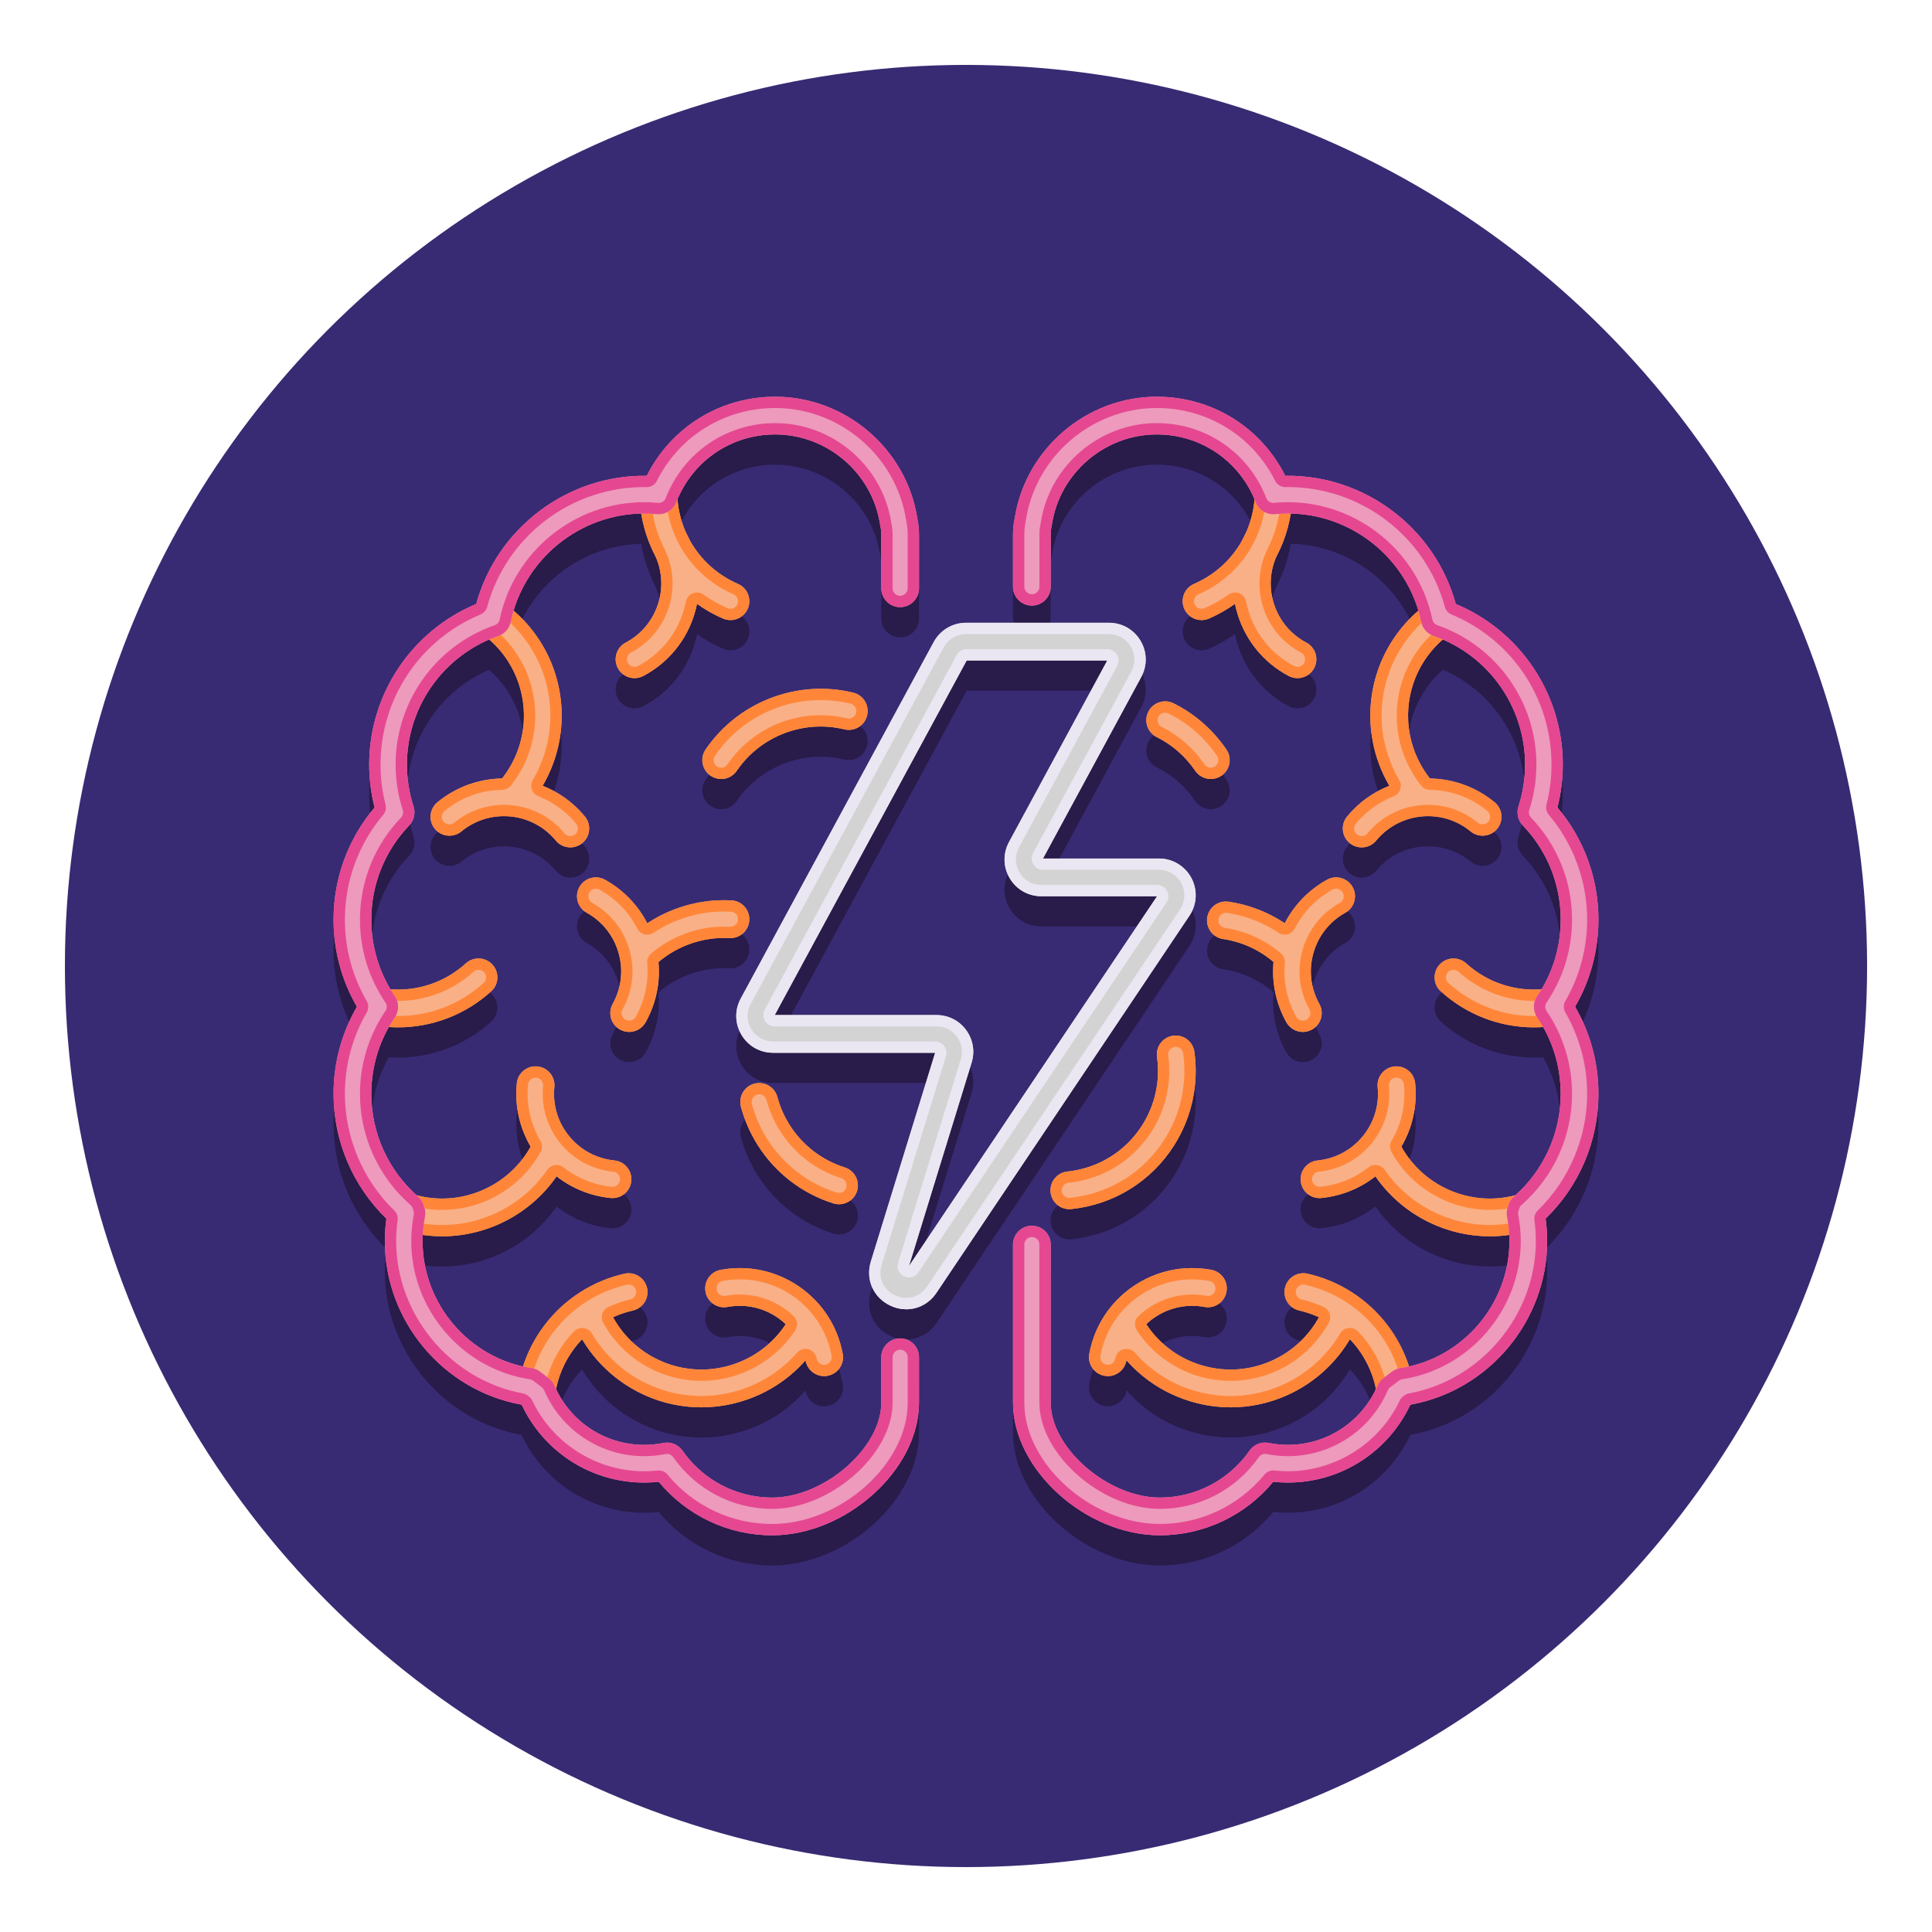 <svg xmlns="http://www.w3.org/2000/svg" xmlns:xlink="http://www.w3.org/1999/xlink" id="Layer_1" x="0px" y="0px" viewBox="0 0 256 256" style="enable-background:new 0 0 256 256;" xml:space="preserve"><style type="text/css">	.st0{fill:#382B73;}	.st1{fill:#291B4A;}	.st2{fill:#F9B087;}	.st3{fill:#D3D3D3;}	.st4{fill:#EBE7F2;}	.st5{fill:#65C1D6;}	.st6{fill:#149CB2;}	.st7{fill:#FF8639;}	.st8{fill:#ED9ABC;}	.st9{fill:#E54890;}</style><g>	<g>		<g>			<circle class="st0" cx="128" cy="128" r="119.4"></circle>		</g>	</g>	<g>		<g>			<path class="st1" d="M96.653,128.299c1.367,0.083,2.557-0.982,2.632-2.36c0.075-1.379-0.981-2.557-2.36-2.632    c-3.969-0.212-7.881,0.881-11.154,3.044c-1.24-2.423-3.167-4.426-5.6-5.779c-1.206-0.672-2.729-0.237-3.399,0.969    s-0.237,2.729,0.97,3.4c2.072,1.153,3.572,3.045,4.223,5.326s0.374,4.679-0.779,6.752c-0.671,1.207-0.237,2.729,0.969,3.4    c0.386,0.214,0.802,0.316,1.214,0.316c0.878,0,1.729-0.463,2.187-1.285c1.37-2.463,1.944-5.218,1.696-7.964    C89.853,129.275,93.232,128.121,96.653,128.299z"></path>		</g>		<g>			<path class="st1" d="M110.424,163.456c0.25,0.079,0.503,0.116,0.752,0.116c1.063,0,2.048-0.683,2.384-1.75    c0.414-1.317-0.317-2.721-1.634-3.135c-3.024-0.952-5.621-2.957-7.31-5.645c-0.722-1.148-1.263-2.385-1.606-3.677    c-0.357-1.335-1.73-2.128-3.061-1.771c-1.334,0.356-2.127,1.726-1.771,3.06c0.475,1.778,1.216,3.477,2.204,5.049    C102.702,159.394,106.269,162.148,110.424,163.456z"></path>		</g>		<g>			<path class="st1" d="M95.562,107.222c0.8,0,1.586-0.383,2.069-1.095c3.124-4.595,8.848-6.8,14.245-5.485    c1.344,0.327,2.693-0.496,3.021-1.838c0.327-1.341-0.496-2.694-1.837-3.021c-7.412-1.804-15.273,1.222-19.563,7.533    c-0.776,1.142-0.479,2.697,0.662,3.473C94.588,107.081,95.077,107.222,95.562,107.222z"></path>		</g>		<g>			<path class="st1" d="M51.197,165.478c-0.136,0.994-0.204,1.991-0.204,2.979c0,10.566,7.704,19.758,18.028,21.653    c0.05,0.039,0.101,0.077,0.151,0.116c2.96,6.233,9.234,10.224,16.175,10.224c0.647,0,1.297-0.035,1.942-0.105    c3.684,4.467,9.188,7.091,15.021,7.091c9.823,0,19.464-8.699,19.464-17.563v-6.031c0-1.381-1.119-2.5-2.5-2.5s-2.5,1.119-2.5,2.5    v6.031c0,5.988-7.57,12.563-14.464,12.563c-4.729,0-9.168-2.323-11.877-6.214c-0.568-0.816-1.567-1.22-2.541-1.023    c-0.837,0.167-1.693,0.252-2.545,0.252c-5.003,0-9.518-2.882-11.652-7.376c0.396-1.964,1.213-3.84,2.433-5.449    c0.312-0.412,0.655-0.796,1.01-1.166c1.677,2.825,4.09,5.176,7.005,6.766c2.74,1.494,5.744,2.253,8.78,2.253    c1.743,0,3.497-0.25,5.217-0.756c3.379-0.994,6.323-2.901,8.593-5.484c0.004,0.02,0.01,0.039,0.014,0.059    c0.223,1.204,1.273,2.046,2.455,2.046c0.15,0,0.304-0.014,0.457-0.042c1.358-0.251,2.255-1.555,2.004-2.913    c-0.674-3.646-2.728-6.811-5.782-8.912c-3.057-2.102-6.749-2.886-10.392-2.213c-1.357,0.251-2.254,1.556-2.003,2.913    c0.251,1.358,1.555,2.253,2.913,2.004c2.332-0.432,4.694,0.071,6.647,1.416c0.382,0.263,0.732,0.558,1.063,0.87    c-1.738,2.635-4.318,4.558-7.381,5.46c-3.431,1.009-7.051,0.622-10.191-1.09c-2.245-1.224-4.075-3.072-5.3-5.289    c0.835-0.382,1.706-0.69,2.612-0.894c1.348-0.304,2.192-1.642,1.889-2.989c-0.304-1.346-1.642-2.191-2.988-1.889    c-4.222,0.952-7.987,3.378-10.604,6.832c-1.248,1.647-2.201,3.497-2.834,5.449c-7.664-1.708-13.317-8.641-13.317-16.596    c0-0.273,0.026-0.549,0.04-0.824c0.851,0.12,1.702,0.185,2.548,0.185c5.985,0,11.711-2.954,15.168-7.956    c2.048,1.607,4.507,2.615,7.161,2.881c0.085,0.008,0.169,0.012,0.252,0.012c1.269,0,2.355-0.962,2.484-2.251    c0.138-1.374-0.864-2.599-2.238-2.737c-2.36-0.236-4.487-1.377-5.99-3.213c-1.502-1.836-2.199-4.147-1.963-6.507    c0.138-1.374-0.864-2.599-2.238-2.737c-1.39-0.135-2.599,0.865-2.736,2.239c-0.296,2.957,0.36,5.858,1.835,8.373    c-2.958,5.325-9.214,8.005-15.114,6.441c-3.812-3.426-6.004-8.298-6.004-13.419c0-3.131,0.804-6.164,2.327-8.859    c0.407,0.027,0.815,0.045,1.22,0.045c4.537,0,8.923-1.673,12.339-4.771c1.022-0.928,1.1-2.509,0.172-3.532    c-0.928-1.022-2.509-1.101-3.531-0.172c-2.739,2.484-6.331,3.69-9.991,3.418c-1.658-2.783-2.536-5.944-2.536-9.213    c0-4.673,1.784-9.108,5.025-12.488c0.637-0.665,0.857-1.625,0.574-2.5c-0.582-1.798-0.877-3.669-0.877-5.563    c0-7.231,4.323-13.726,10.884-16.563c3.086,2.681,4.8,6.597,4.605,10.726c-0.133,2.809-1.155,5.499-2.89,7.686    c-3.024,0.055-6.05,1.081-8.561,3.149c-1.065,0.878-1.218,2.454-0.34,3.519c0.879,1.066,2.454,1.217,3.52,0.34    c3.778-3.113,9.389-2.571,12.501,1.208c0.494,0.6,1.21,0.91,1.931,0.91c0.56,0,1.123-0.187,1.589-0.57    c1.065-0.878,1.218-2.454,0.34-3.52c-1.547-1.878-3.49-3.24-5.609-4.074c1.49-2.547,2.373-5.428,2.514-8.413    c0.269-5.692-2.088-11.1-6.353-14.782c2.218-7.431,9.081-12.704,16.926-12.867c0.315,1.947,0.926,3.8,1.807,5.504    c0.93,1.994,1.098,4.228,0.449,6.347c-0.695,2.268-2.232,4.129-4.328,5.241c-1.22,0.647-1.684,2.161-1.036,3.38    c0.449,0.846,1.314,1.329,2.21,1.329c0.396,0,0.797-0.094,1.17-0.292c3.275-1.738,5.678-4.648,6.765-8.193    c0.138-0.452,0.252-0.908,0.344-1.365c1.057,0.758,2.206,1.414,3.437,1.949c0.324,0.141,0.662,0.208,0.995,0.208    c0.965,0,1.885-0.563,2.294-1.504c0.55-1.266-0.03-2.739-1.297-3.289c-2.927-1.272-5.224-3.476-6.605-6.193    c-0.062-0.126-0.112-0.255-0.178-0.379c0-0.001-0.001-0.002-0.002-0.002c-0.672-1.433-1.092-2.998-1.224-4.639    c2.207-5.23,7.235-8.591,12.94-8.591c6.892,0,12.865,5.128,13.896,11.928c0.008,0.053,0.018,0.105,0.029,0.158    c0.087,0.399,0.131,0.8,0.131,1.19v7.106c0,1.381,1.119,2.5,2.5,2.5s2.5-1.119,2.5-2.5v-7.106c0-0.721-0.077-1.452-0.229-2.174    c-1.432-9.185-9.512-16.102-18.828-16.102c-7.304,0-13.8,4.057-17.019,10.479c-10.502-0.176-19.863,6.951-22.595,16.985    c-8.539,3.557-14.184,11.938-14.184,21.277c0,1.926,0.239,3.834,0.712,5.691c-3.515,4.158-5.435,9.379-5.435,14.859    c0,4.085,1.065,8.042,3.096,11.542c-2.03,3.5-3.096,7.457-3.096,11.542C44.198,155.185,46.735,161.145,51.197,165.478z"></path>		</g>		<g>			<path class="st1" d="M141.435,159.235c-1.374,0.145-2.37,1.375-2.226,2.748c0.135,1.284,1.22,2.239,2.483,2.239    c0.087,0,0.176-0.004,0.264-0.014c5.658-0.594,10.638-3.695,13.662-8.506c2.306-3.669,3.244-8.05,2.643-12.334    c-0.192-1.367-1.445-2.324-2.823-2.128c-1.367,0.192-2.32,1.456-2.128,2.823c0.438,3.118-0.246,6.306-1.925,8.978    C149.183,156.544,145.556,158.802,141.435,159.235z"></path>		</g>		<g>			<path class="st1" d="M158.369,106.126c0.483,0.711,1.27,1.095,2.069,1.095c0.484,0,0.973-0.14,1.403-0.433    c1.142-0.776,1.438-2.331,0.662-3.473c-1.77-2.605-4.189-4.721-6.996-6.119c-1.233-0.615-2.737-0.114-3.352,1.123    c-0.616,1.236-0.113,2.737,1.123,3.353C155.319,102.689,157.079,104.229,158.369,106.126z"></path>		</g>		<g>			<path class="st1" d="M178.259,124.942c1.207-0.671,1.641-2.193,0.97-3.4s-2.193-1.641-3.399-0.969    c-2.431,1.352-4.357,3.353-5.597,5.774c-2.224-1.479-4.736-2.463-7.425-2.864c-1.361-0.202-2.638,0.737-2.842,2.104    c-0.204,1.365,0.738,2.638,2.104,2.842c2.49,0.372,4.781,1.418,6.684,3.041c-0.251,2.752,0.321,5.514,1.694,7.982    c0.457,0.822,1.309,1.285,2.187,1.285c0.411,0,0.828-0.102,1.214-0.316c1.206-0.671,1.64-2.193,0.969-3.4    c-1.153-2.073-1.43-4.471-0.779-6.752S176.187,126.095,178.259,124.942z"></path>		</g>		<g>			<path class="st1" d="M136.726,166.416c-1.381,0-2.5,1.119-2.5,2.5v20.956c0,8.864,9.641,17.563,19.464,17.563    c5.832,0,11.337-2.624,15.021-7.091c0.646,0.07,1.295,0.105,1.942,0.105c6.94,0,13.215-3.99,16.175-10.224    c0.051-0.039,0.102-0.077,0.151-0.116c10.324-1.895,18.028-11.086,18.028-21.653c0-0.988-0.068-1.985-0.204-2.979    c4.462-4.333,6.999-10.293,6.999-16.535c0-4.085-1.065-8.043-3.096-11.542c2.03-3.5,3.096-7.458,3.096-11.542    c0-5.479-1.92-10.701-5.435-14.859c0.473-1.857,0.712-3.766,0.712-5.691c0-9.339-5.645-17.721-14.184-21.277    c-2.732-10.035-12.066-17.162-22.595-16.985c-3.219-6.422-9.715-10.479-17.019-10.479c-9.316,0-17.396,6.917-18.828,16.102    c-0.151,0.722-0.229,1.453-0.229,2.174v6.899c0,1.381,1.119,2.5,2.5,2.5s2.5-1.119,2.5-2.5v-6.899    c0-0.391,0.044-0.791,0.131-1.19c0.012-0.052,0.021-0.104,0.029-0.158c1.031-6.8,7.005-11.928,13.896-11.928    c5.705,0,10.733,3.361,12.94,8.591c-0.131,1.641-0.552,3.206-1.224,4.639c0,0.001-0.001,0.002-0.002,0.002    c-0.066,0.124-0.116,0.254-0.178,0.379c-1.381,2.717-3.678,4.922-6.605,6.193c-1.267,0.55-1.847,2.023-1.297,3.289    c0.409,0.942,1.329,1.504,2.294,1.504c0.333,0,0.671-0.066,0.995-0.208c1.231-0.535,2.379-1.191,3.437-1.949    c0.092,0.458,0.205,0.913,0.344,1.365c1.087,3.545,3.489,6.455,6.765,8.193c0.373,0.198,0.774,0.292,1.17,0.292    c0.896,0,1.762-0.482,2.21-1.329c0.647-1.22,0.184-2.733-1.036-3.38c-2.096-1.112-3.633-2.973-4.328-5.241    c-0.649-2.119-0.481-4.353,0.449-6.347c0.88-1.703,1.492-3.557,1.807-5.504c7.845,0.163,14.708,5.436,16.926,12.867    c-4.265,3.681-6.622,9.09-6.353,14.782c0.141,2.984,1.025,5.866,2.514,8.413c-2.118,0.834-4.062,2.196-5.609,4.073    c-0.878,1.066-0.726,2.642,0.34,3.52c0.466,0.383,1.028,0.57,1.589,0.57c0.721,0,1.437-0.311,1.931-0.91    c3.114-3.78,8.723-4.321,12.501-1.208c1.064,0.876,2.641,0.726,3.52-0.34c0.878-1.065,0.726-2.641-0.34-3.519    c-2.511-2.068-5.537-3.093-8.561-3.148c-1.736-2.187-2.757-4.878-2.891-7.687c-0.195-4.129,1.519-8.045,4.605-10.726    c6.561,2.837,10.884,9.332,10.884,16.563c0,1.893-0.295,3.765-0.877,5.563c-0.283,0.875-0.063,1.835,0.574,2.5    c3.241,3.379,5.025,7.814,5.025,12.488c0,3.269-0.878,6.43-2.536,9.213c-3.66,0.272-7.253-0.934-9.991-3.418    c-1.021-0.928-2.604-0.85-3.531,0.172c-0.928,1.023-0.851,2.604,0.172,3.532c3.416,3.098,7.802,4.771,12.339,4.771    c0.406,0,0.813-0.018,1.22-0.045c1.524,2.695,2.327,5.728,2.327,8.859c0,5.121-2.191,9.993-6.004,13.419    c-5.899,1.566-12.156-1.117-15.114-6.441c1.476-2.515,2.131-5.416,1.835-8.374c-0.138-1.374-1.348-2.375-2.736-2.239    c-1.374,0.138-2.376,1.363-2.238,2.737c0.236,2.36-0.461,4.671-1.963,6.507c-1.503,1.836-3.63,2.977-5.99,3.213    c-1.374,0.138-2.376,1.363-2.238,2.737c0.129,1.289,1.216,2.251,2.484,2.251c0.083,0,0.167-0.004,0.252-0.012    c2.654-0.266,5.112-1.273,7.161-2.881c3.457,5.003,9.183,7.956,15.168,7.956c0.846,0,1.697-0.065,2.548-0.185    c0.014,0.275,0.04,0.551,0.04,0.825c0,7.955-5.653,14.888-13.317,16.596c-0.633-1.952-1.586-3.802-2.834-5.45    c-2.617-3.453-6.383-5.879-10.604-6.832c-1.349-0.302-2.686,0.542-2.988,1.889c-0.304,1.347,0.541,2.685,1.889,2.989    c0.905,0.204,1.777,0.512,2.612,0.894c-1.225,2.217-3.055,4.065-5.301,5.289c-3.14,1.712-6.762,2.099-10.19,1.09    c-3.063-0.901-5.644-2.825-7.381-5.46c0.331-0.312,0.681-0.607,1.063-0.87c1.955-1.345,4.317-1.847,6.647-1.416    c1.359,0.249,2.662-0.646,2.913-2.004c0.251-1.357-0.646-2.662-2.003-2.913c-3.646-0.672-7.336,0.111-10.392,2.213    c-3.055,2.101-5.108,5.266-5.782,8.912c-0.251,1.358,0.646,2.662,2.004,2.913c0.153,0.028,0.306,0.042,0.457,0.042    c1.182,0,2.232-0.842,2.455-2.046c0.004-0.02,0.01-0.039,0.014-0.059c2.27,2.583,5.214,4.49,8.593,5.484    c1.72,0.506,3.474,0.756,5.217,0.756c3.035,0,6.041-0.76,8.779-2.253c2.916-1.589,5.328-3.941,7.006-6.766    c0.355,0.37,0.697,0.754,1.01,1.166c1.22,1.61,2.038,3.486,2.433,5.45c-2.134,4.494-6.648,7.376-11.652,7.376    c-0.852,0-1.708-0.085-2.545-0.252c-0.977-0.196-1.974,0.207-2.541,1.023c-2.709,3.891-7.148,6.214-11.877,6.214    c-6.894,0-14.464-6.575-14.464-12.563v-20.956C139.226,167.535,138.106,166.416,136.726,166.416z"></path>		</g>		<g>			<path class="st1" d="M151.122,88.897c-0.887-1.488-2.45-2.376-4.182-2.376h-18.937c-1.787,0-3.428,0.977-4.28,2.55    l-25.574,47.245c-0.824,1.523-0.786,3.321,0.101,4.809c0.886,1.487,2.449,2.375,4.181,2.375h21.481l-8.521,27.664    c-0.729,2.366,0.323,4.762,2.558,5.827c0.701,0.334,1.432,0.496,2.146,0.496c1.56,0,3.044-0.769,3.989-2.178l33.525-49.974    c1.004-1.496,1.101-3.412,0.253-5.001c-0.847-1.589-2.493-2.577-4.295-2.577h-15.365l13.018-24.051    C152.045,92.182,152.008,90.384,151.122,88.897z M153.459,122.548l2.075,1.394l-2.076-1.393    C153.458,122.549,153.459,122.549,153.459,122.548z M133.7,115.571c-0.825,1.523-0.788,3.32,0.098,4.808    c0.887,1.488,2.449,2.377,4.182,2.377h15.34l-32.881,49.01l8.306-26.967c0.459-1.492,0.19-3.067-0.736-4.323    c-0.928-1.256-2.354-1.977-3.916-1.977h-21.438l25.43-46.979h18.635L133.7,115.571z"></path>		</g>	</g>	<g>		<g>			<g>				<g>					<path class="st2" d="M96.789,82.165c0.965,0,1.885-0.563,2.294-1.504c0.55-1.266-0.03-2.739-1.297-3.289      c-4.712-2.047-7.794-6.508-8.044-11.641c-0.067-1.379-1.231-2.448-2.619-2.375c-1.379,0.067-2.442,1.24-2.375,2.619      c0.344,7.048,4.576,13.173,11.046,15.984C96.118,82.099,96.456,82.165,96.789,82.165z"></path>				</g>				<g>					<path class="st2" d="M84.144,184.223c2.74,1.494,5.744,2.253,8.78,2.253c1.743,0,3.497-0.25,5.217-0.756      c4.713-1.387,8.604-4.526,10.955-8.839c0.66-1.212,0.214-2.731-0.999-3.392c-1.212-0.662-2.73-0.214-3.392,0.998      c-1.712,3.14-4.545,5.426-7.977,6.436c-3.431,1.009-7.051,0.622-10.191-1.09c-2.77-1.51-4.924-3.958-6.065-6.894      c-0.501-1.286-1.948-1.924-3.236-1.423c-1.287,0.501-1.924,1.95-1.424,3.237C77.381,178.786,80.34,182.149,84.144,184.223z"></path>				</g>				<g>					<path class="st2" d="M82.905,85.15c-1.22,0.647-1.684,2.161-1.036,3.38c0.449,0.846,1.314,1.329,2.21,1.329      c0.396,0,0.797-0.094,1.17-0.292c3.275-1.738,5.678-4.648,6.765-8.193c1.086-3.544,0.728-7.3-1.011-10.575      c-0.647-1.22-2.163-1.682-3.38-1.037c-1.22,0.647-1.684,2.161-1.036,3.38c1.111,2.095,1.341,4.499,0.646,6.766      C86.538,82.177,85.001,84.038,82.905,85.15z"></path>				</g>				<g>					<path class="st2" d="M65.99,107.471c0.481,0.446,1.091,0.667,1.699,0.667c0.672,0,1.341-0.269,1.834-0.8      c2.942-3.172,4.676-7.303,4.881-11.631c0.295-6.242-2.56-12.15-7.636-15.805c-1.121-0.807-2.682-0.552-3.49,0.568      c-0.807,1.121-0.552,2.683,0.568,3.49c3.698,2.663,5.778,6.966,5.563,11.511c-0.149,3.151-1.411,6.159-3.553,8.467      C64.919,104.95,64.978,106.532,65.99,107.471z"></path>				</g>				<g>					<path class="st2" d="M58.581,163.817c6.978,0,13.612-4.006,16.697-10.603c0.585-1.251,0.045-2.739-1.206-3.324      c-1.248-0.585-2.738-0.045-3.323,1.206c-2.831,6.054-9.764,9.11-16.126,7.113c-1.317-0.413-2.721,0.319-3.134,1.636      c-0.414,1.317,0.318,2.72,1.636,3.134C54.93,163.547,56.767,163.817,58.581,163.817z"></path>				</g>				<g>					<path class="st2" d="M86.486,128.167c2.683-2.664,6.404-4.066,10.167-3.868c1.367,0.078,2.557-0.981,2.632-2.36      s-0.981-2.557-2.36-2.632c-5.182-0.281-10.276,1.655-13.962,5.313c-0.979,0.973-0.985,2.556-0.013,3.535      c0.489,0.492,1.132,0.739,1.774,0.739C85.361,128.894,85.998,128.652,86.486,128.167z"></path>				</g>				<g>					<path class="st2" d="M110.424,159.456c0.25,0.079,0.503,0.116,0.752,0.116c1.063,0,2.048-0.683,2.384-1.75      c0.414-1.317-0.317-2.721-1.634-3.135c-3.024-0.952-5.621-2.957-7.31-5.645c-0.722-1.148-1.263-2.385-1.606-3.677      c-0.357-1.335-1.73-2.126-3.061-1.771c-1.334,0.356-2.127,1.726-1.771,3.06c0.475,1.778,1.216,3.477,2.204,5.049      C102.702,155.394,106.269,158.148,110.424,159.456z"></path>				</g>				<g>					<path class="st2" d="M71.088,186.847c1.218,0,2.284-0.891,2.47-2.131c0.329-2.199,1.218-4.306,2.571-6.092      c1.906-2.515,4.647-4.281,7.72-4.974c1.348-0.304,2.192-1.642,1.889-2.989c-0.304-1.346-1.642-2.192-2.988-1.889      c-4.222,0.952-7.987,3.378-10.604,6.832c-1.858,2.452-3.079,5.347-3.532,8.373c-0.204,1.365,0.737,2.638,2.103,2.842      C70.841,186.837,70.965,186.847,71.088,186.847z"></path>				</g>				<g>					<path class="st2" d="M52.746,136.128c4.537,0,8.923-1.673,12.339-4.771c1.022-0.928,1.1-2.509,0.172-3.532      c-0.928-1.022-2.509-1.1-3.531-0.172c-2.98,2.703-6.972,3.916-10.962,3.329c-1.364-0.205-2.636,0.743-2.838,2.108      c-0.201,1.366,0.743,2.637,2.109,2.838C50.94,136.063,51.846,136.128,52.746,136.128z"></path>				</g>				<g>					<path class="st2" d="M95.562,103.222c0.8,0,1.586-0.383,2.069-1.095c3.124-4.595,8.848-6.8,14.245-5.485      c1.344,0.328,2.693-0.496,3.021-1.838c0.327-1.341-0.496-2.694-1.837-3.021c-7.412-1.804-15.273,1.222-19.563,7.533      c-0.776,1.142-0.479,2.697,0.662,3.473C94.588,103.081,95.077,103.222,95.562,103.222z"></path>				</g>				<g>					<path class="st2" d="M61.139,110.165c3.778-3.112,9.389-2.571,12.501,1.208c0.494,0.6,1.21,0.91,1.931,0.91      c0.56,0,1.123-0.187,1.589-0.57c1.065-0.878,1.218-2.454,0.34-3.52c-4.867-5.906-13.631-6.755-19.54-1.888      c-1.065,0.878-1.218,2.454-0.34,3.519C58.498,110.891,60.073,111.042,61.139,110.165z"></path>				</g>				<g>					<path class="st2" d="M82.153,136.42c0.386,0.214,0.802,0.316,1.214,0.316c0.878,0,1.729-0.463,2.187-1.285      c1.803-3.24,2.235-6.988,1.219-10.554s-3.36-6.522-6.602-8.324c-1.206-0.672-2.729-0.237-3.399,0.969s-0.237,2.729,0.97,3.4      c2.072,1.153,3.572,3.045,4.223,5.326s0.374,4.679-0.779,6.752C80.514,134.227,80.947,135.749,82.153,136.42z"></path>				</g>				<g>					<path class="st2" d="M71.217,141.309c-1.39-0.134-2.599,0.865-2.736,2.239c-0.369,3.689,0.72,7.302,3.068,10.171      c2.348,2.87,5.672,4.653,9.361,5.022c0.085,0.008,0.169,0.012,0.252,0.012c1.269,0,2.355-0.962,2.484-2.251      c0.138-1.374-0.864-2.599-2.238-2.737c-2.36-0.236-4.487-1.377-5.99-3.213c-1.502-1.836-2.199-4.147-1.963-6.507      C73.593,142.672,72.591,141.447,71.217,141.309z"></path>				</g>				<g>					<path class="st2" d="M96.399,173.178c2.332-0.432,4.694,0.071,6.647,1.416c1.955,1.344,3.269,3.369,3.7,5.702      c0.223,1.204,1.273,2.046,2.455,2.046c0.15,0,0.304-0.014,0.457-0.042c1.358-0.251,2.255-1.555,2.004-2.913      c-0.674-3.646-2.728-6.811-5.782-8.912c-3.057-2.102-6.749-2.885-10.392-2.213c-1.357,0.251-2.254,1.556-2.003,2.913      C93.737,172.532,95.041,173.428,96.399,173.178z"></path>				</g>			</g>			<g>				<g>					<path class="st2" d="M159.211,82.165c0.333,0,0.671-0.066,0.995-0.208c6.47-2.811,10.702-8.936,11.046-15.984      c0.067-1.379-0.996-2.551-2.375-2.619c-1.415-0.071-2.552,0.997-2.619,2.375c-0.25,5.133-3.332,9.594-8.044,11.641      c-1.267,0.55-1.847,2.023-1.297,3.289C157.326,81.603,158.246,82.165,159.211,82.165z"></path>				</g>				<g>					<path class="st2" d="M168.377,69.762c-1.219-0.647-2.734-0.184-3.38,1.037c-1.738,3.275-2.097,7.031-1.011,10.575      c1.087,3.545,3.489,6.455,6.765,8.193c0.373,0.198,0.774,0.292,1.17,0.292c0.896,0,1.762-0.482,2.21-1.329      c0.647-1.22,0.184-2.733-1.036-3.38c-2.096-1.112-3.633-2.973-4.328-5.241c-0.694-2.268-0.465-4.671,0.646-6.766      C170.061,71.923,169.597,70.41,168.377,69.762z"></path>				</g>				<g>					<path class="st2" d="M192.153,83.959c1.12-0.807,1.375-2.369,0.568-3.49c-0.809-1.121-2.369-1.375-3.49-0.568      c-5.076,3.655-7.931,9.563-7.636,15.805c0.205,4.329,1.938,8.459,4.881,11.631c0.493,0.531,1.162,0.8,1.834,0.8      c0.608,0,1.218-0.221,1.699-0.667c1.013-0.939,1.071-2.521,0.133-3.533c-2.142-2.309-3.403-5.316-3.553-8.467      C186.375,90.925,188.455,86.622,192.153,83.959z"></path>				</g>				<g>					<path class="st2" d="M197.419,163.817c1.813,0,3.652-0.271,5.456-0.837c1.317-0.414,2.05-1.817,1.636-3.134      c-0.413-1.318-1.818-2.049-3.134-1.636c-6.361,2-13.296-1.059-16.126-7.113c-0.585-1.25-2.072-1.791-3.323-1.206      s-1.791,2.073-1.206,3.324C183.807,159.812,190.441,163.817,197.419,163.817z"></path>				</g>				<g>					<path class="st2" d="M169.514,128.168c0.488,0.484,1.125,0.726,1.762,0.726c0.643,0,1.285-0.247,1.774-0.739      c0.973-0.98,0.967-2.563-0.013-3.536c-2.8-2.779-6.338-4.556-10.23-5.137c-1.361-0.204-2.638,0.737-2.842,2.104      c-0.204,1.365,0.738,2.638,2.104,2.842C164.9,124.85,167.476,126.144,169.514,128.168z"></path>				</g>				<g>					<path class="st2" d="M141.435,155.235c-1.373,0.144-2.37,1.374-2.226,2.747c0.135,1.285,1.22,2.239,2.483,2.239      c0.087,0,0.175-0.004,0.264-0.014c5.658-0.594,10.637-3.694,13.662-8.506c2.306-3.669,3.244-8.05,2.643-12.334      c-0.192-1.367-1.445-2.321-2.823-2.128c-1.367,0.192-2.32,1.456-2.128,2.823c0.438,3.118-0.246,6.306-1.925,8.978      C149.182,152.545,145.556,154.802,141.435,155.235z"></path>				</g>				<g>					<path class="st2" d="M179.871,178.623c1.354,1.787,2.242,3.894,2.571,6.093c0.186,1.24,1.252,2.131,2.47,2.131      c0.123,0,0.247-0.009,0.373-0.028c1.365-0.205,2.307-1.477,2.103-2.842c-0.453-3.026-1.674-5.921-3.532-8.374      c-2.617-3.453-6.383-5.879-10.604-6.832c-1.349-0.303-2.686,0.542-2.988,1.889c-0.304,1.347,0.541,2.685,1.889,2.989      C175.224,174.342,177.965,176.109,179.871,178.623z"></path>				</g>				<g>					<path class="st2" d="M157.859,185.72c1.72,0.506,3.474,0.756,5.217,0.756c3.035,0,6.041-0.76,8.779-2.253      c3.805-2.074,6.764-5.437,8.333-9.47c0.5-1.287-0.137-2.736-1.424-3.237c-1.288-0.5-2.736,0.137-3.236,1.423      c-1.142,2.936-3.296,5.383-6.066,6.894c-3.14,1.712-6.762,2.099-10.19,1.09c-3.432-1.01-6.265-3.295-7.977-6.436      c-0.661-1.212-2.179-1.66-3.392-0.998c-1.213,0.661-1.659,2.179-0.999,3.392C149.256,181.194,153.146,184.333,157.859,185.72z"></path>				</g>				<g>					<path class="st2" d="M205.965,135.929c1.366-0.201,2.311-1.472,2.109-2.838c-0.202-1.366-1.474-2.312-2.838-2.108      c-3.989,0.587-7.981-0.626-10.962-3.329c-1.021-0.927-2.604-0.85-3.531,0.172c-0.928,1.023-0.851,2.604,0.172,3.532      c3.416,3.098,7.802,4.771,12.339,4.771C204.154,136.128,205.06,136.063,205.965,135.929z"></path>				</g>				<g>					<path class="st2" d="M158.369,102.126c0.483,0.711,1.27,1.095,2.069,1.095c0.484,0,0.973-0.14,1.403-0.433      c1.142-0.776,1.438-2.331,0.662-3.473c-1.77-2.605-4.189-4.721-6.996-6.119c-1.233-0.615-2.737-0.114-3.352,1.123      c-0.616,1.236-0.113,2.737,1.123,3.353C155.319,98.689,157.079,100.229,158.369,102.126z"></path>				</g>				<g>					<path class="st2" d="M182.36,111.373c3.114-3.78,8.723-4.32,12.501-1.208c1.064,0.876,2.641,0.726,3.52-0.34      c0.878-1.065,0.726-2.641-0.34-3.519c-5.909-4.867-14.673-4.017-19.54,1.888c-0.878,1.066-0.726,2.642,0.34,3.52      c0.466,0.383,1.028,0.57,1.589,0.57C181.15,112.283,181.866,111.972,182.36,111.373z"></path>				</g>				<g>					<path class="st2" d="M178.259,120.942c1.207-0.671,1.641-2.193,0.97-3.4s-2.193-1.641-3.399-0.969      c-3.241,1.802-5.585,4.759-6.602,8.324s-0.584,7.313,1.219,10.554c0.457,0.822,1.309,1.285,2.187,1.285      c0.411,0,0.828-0.102,1.214-0.316c1.206-0.671,1.64-2.193,0.969-3.4c-1.153-2.073-1.43-4.471-0.779-6.752      S176.187,122.095,178.259,120.942z"></path>				</g>				<g>					<path class="st2" d="M174.592,153.766c-1.374,0.138-2.376,1.363-2.238,2.737c0.129,1.289,1.216,2.251,2.484,2.251      c0.083,0,0.167-0.004,0.252-0.012c3.689-0.369,7.014-2.153,9.361-5.022c2.349-2.87,3.438-6.482,3.068-10.171      c-0.138-1.374-1.348-2.374-2.736-2.239c-1.374,0.138-2.376,1.363-2.238,2.737c0.236,2.36-0.461,4.671-1.963,6.507      C179.079,152.389,176.952,153.53,174.592,153.766z"></path>				</g>				<g>					<path class="st2" d="M146.798,182.341c1.182,0,2.232-0.842,2.455-2.046c0.432-2.333,1.745-4.357,3.7-5.702      c1.955-1.345,4.317-1.848,6.647-1.416c1.359,0.25,2.662-0.646,2.913-2.004c0.251-1.357-0.646-2.662-2.003-2.913      c-3.646-0.672-7.336,0.111-10.392,2.213c-3.055,2.101-5.108,5.266-5.782,8.912c-0.251,1.358,0.646,2.662,2.004,2.913      C146.494,182.327,146.646,182.341,146.798,182.341z"></path>				</g>			</g>			<g>				<g>					<path class="st3" d="M151.122,84.897c-0.887-1.488-2.45-2.376-4.182-2.376h-18.937c-1.787,0-3.428,0.977-4.28,2.55      l-25.574,47.245c-0.824,1.523-0.786,3.321,0.101,4.809c0.886,1.487,2.449,2.375,4.181,2.375h21.481l-8.521,27.664      c-0.729,2.366,0.323,4.762,2.558,5.827c0.701,0.334,1.432,0.496,2.146,0.496c1.56,0,3.044-0.769,3.989-2.178l33.525-49.974      c1.004-1.496,1.101-3.412,0.253-5.001c-0.847-1.589-2.493-2.577-4.295-2.577h-15.365l13.018-24.051      C152.045,88.182,152.008,86.384,151.122,84.897z M153.459,118.548l2.075,1.394l-2.076-1.393      C153.458,118.549,153.459,118.549,153.459,118.548z M133.7,111.571c-0.825,1.523-0.788,3.32,0.098,4.808      c0.887,1.488,2.449,2.377,4.182,2.377h15.34l-32.881,49.01l8.306-26.967c0.459-1.492,0.19-3.067-0.736-4.323      c-0.928-1.256-2.354-1.977-3.916-1.977h-21.438l25.43-46.979h18.635L133.7,111.571z"></path>				</g>			</g>		</g>		<g>			<g>				<g>					<path class="st4" d="M151.122,84.897c-0.887-1.488-2.45-2.376-4.182-2.376h-18.937c-1.787,0-3.428,0.977-4.28,2.55      l-25.574,47.245c-0.824,1.523-0.786,3.321,0.101,4.809c0.886,1.487,2.449,2.375,4.181,2.375h21.481l-8.521,27.664      c-0.729,2.366,0.323,4.762,2.558,5.827c0.701,0.334,1.432,0.496,2.146,0.496c1.56,0,3.044-0.769,3.989-2.178l33.525-49.974      c1.004-1.496,1.101-3.412,0.253-5.001c-0.847-1.589-2.493-2.577-4.295-2.577h-15.365l13.018-24.051      C152.045,88.182,152.008,86.384,151.122,84.897z M149.901,88.991l-13.018,24.051c-0.252,0.465-0.24,1.028,0.031,1.482      c0.271,0.454,0.76,0.732,1.289,0.732h15.365c1.247,0,2.385,0.683,2.971,1.783c0.586,1.1,0.519,2.425-0.175,3.46l-33.526,49.974      c-0.645,0.962-1.645,1.514-2.743,1.514c-0.51,0-1.015-0.118-1.501-0.35c-1.57-0.749-2.281-2.369-1.769-4.032l8.521-27.664      c0.14-0.455,0.056-0.95-0.227-1.333c-0.283-0.383-0.731-0.609-1.207-0.609h-21.481c-1.198,0-2.279-0.614-2.892-1.643      c-0.614-1.03-0.64-2.273-0.07-3.327l25.574-47.245c0.59-1.089,1.724-1.765,2.961-1.765h18.937c1.198,0,2.28,0.615,2.893,1.643      C150.446,86.694,150.472,87.937,149.901,88.991z"></path>					<path class="st4" d="M146.718,86.021h-18.635c-0.551,0-1.057,0.302-1.319,0.786l-25.43,46.979      c-0.252,0.465-0.24,1.028,0.031,1.482c0.271,0.454,0.76,0.732,1.289,0.732h21.438c1.08,0,2.068,0.498,2.709,1.367      c0.641,0.869,0.827,1.959,0.51,2.99l-8.306,26.967c-0.219,0.711,0.116,1.475,0.788,1.796c0.207,0.099,0.427,0.146,0.645,0.146      c0.487,0,0.96-0.237,1.246-0.664l32.881-49.01c0.309-0.46,0.339-1.053,0.078-1.542c-0.261-0.489-0.77-0.794-1.323-0.794h-15.34      c-1.198,0-2.279-0.615-2.893-1.644c-0.613-1.03-0.638-2.273-0.068-3.327l13.018-24.05c0.252-0.465,0.24-1.028-0.031-1.482      C147.736,86.299,147.246,86.021,146.718,86.021z M133.7,111.571c-0.825,1.523-0.788,3.32,0.098,4.808      c0.887,1.488,2.449,2.377,4.182,2.377h15.34l-32.881,49.01l8.306-26.967c0.459-1.492,0.19-3.067-0.736-4.323      c-0.928-1.256-2.354-1.977-3.916-1.977h-21.438l25.43-46.979h18.635L133.7,111.571z"></path>				</g>			</g>		</g>		<g>			<g>				<path class="st7" d="M82.905,85.15c-1.22,0.647-1.684,2.161-1.036,3.38c0.449,0.846,1.314,1.329,2.21,1.329     c0.396,0,0.797-0.094,1.17-0.292c3.275-1.738,5.678-4.648,6.765-8.193c0.138-0.452,0.252-0.908,0.344-1.365     c1.057,0.758,2.206,1.414,3.437,1.949c0.324,0.141,0.662,0.208,0.995,0.208c0.965,0,1.885-0.563,2.294-1.504     c0.55-1.266-0.03-2.739-1.297-3.289c-2.927-1.272-5.224-3.476-6.605-6.193c-0.062-0.126-0.112-0.255-0.178-0.379     c0-0.001-0.001-0.002-0.002-0.002c-0.73-1.558-1.172-3.269-1.259-5.066c-0.065-1.335-1.158-2.379-2.486-2.379     c-0.044,0-0.089,0.001-0.134,0.004c-1.379,0.067-2.442,1.24-2.375,2.619c0.132,2.713,0.846,5.286,2.036,7.589     c0.93,1.994,1.098,4.228,0.449,6.347C86.538,82.177,85.001,84.038,82.905,85.15z M88.143,72.928     c-0.009-0.018-0.018-0.036-0.027-0.055c-1.121-2.169-1.75-4.515-1.87-6.973c-0.027-0.551,0.399-1.02,0.955-1.047l0.055-0.001     c0.528,0,0.961,0.418,0.987,0.952c0.095,1.959,0.566,3.853,1.399,5.63c0.013,0.028,0.027,0.056,0.042,0.083     c0.019,0.037,0.035,0.075,0.052,0.113c0.032,0.071,0.064,0.142,0.107,0.229c1.556,3.061,4.164,5.508,7.344,6.889     c0.506,0.22,0.738,0.81,0.519,1.316c-0.159,0.366-0.519,0.602-0.918,0.602c-0.137,0-0.27-0.028-0.397-0.083     c-1.112-0.483-2.176-1.086-3.16-1.792c-0.259-0.185-0.565-0.281-0.874-0.281c-0.186,0-0.372,0.034-0.55,0.105     c-0.474,0.187-0.821,0.602-0.921,1.101c-0.083,0.416-0.187,0.826-0.307,1.22c-0.969,3.162-3.112,5.757-6.033,7.307     c-0.147,0.078-0.304,0.117-0.467,0.117c-0.372,0-0.711-0.204-0.885-0.532c-0.125-0.236-0.151-0.507-0.073-0.762     c0.078-0.255,0.251-0.465,0.487-0.59c2.45-1.3,4.246-3.475,5.059-6.127C89.418,77.897,89.232,75.262,88.143,72.928z"></path>			</g>			<g>				<path class="st7" d="M58.586,158.818c-1.318,0-2.652-0.197-3.963-0.608c-0.249-0.078-0.501-0.115-0.749-0.115     c-1.063,0-2.049,0.683-2.384,1.752c-0.414,1.317,0.318,2.72,1.636,3.134c1.805,0.567,3.642,0.837,5.456,0.837     c5.985,0,11.711-2.954,15.168-7.956c2.048,1.607,4.507,2.615,7.161,2.881c0.085,0.008,0.169,0.012,0.252,0.012     c1.269,0,2.355-0.962,2.484-2.251c0.138-1.374-0.864-2.599-2.238-2.737c-2.36-0.236-4.487-1.377-5.99-3.213     c-1.502-1.836-2.199-4.147-1.963-6.507c0.138-1.374-0.864-2.599-2.238-2.737c-0.084-0.008-0.167-0.012-0.249-0.012     c-1.282,0-2.358,0.96-2.487,2.251c-0.296,2.957,0.36,5.858,1.835,8.373C67.921,156.231,63.364,158.818,58.586,158.818z      M71.627,152.65c0.258-0.464,0.251-1.03-0.017-1.487c-1.332-2.271-1.898-4.852-1.636-7.465c0.051-0.513,0.479-0.9,0.995-0.9     c0,0,0,0,0,0c0.035,0,0.07,0.002,0.099,0.005c0.266,0.027,0.505,0.155,0.674,0.362s0.248,0.467,0.221,0.733     c-0.276,2.759,0.539,5.46,2.295,7.607c1.757,2.146,4.243,3.48,7.001,3.755c0.549,0.055,0.95,0.546,0.895,1.095     c-0.051,0.513-0.478,0.9-0.992,0.9c-0.035,0-0.07-0.002-0.103-0.005c-2.333-0.233-4.54-1.122-6.384-2.568     c-0.266-0.209-0.592-0.32-0.926-0.32c-0.075,0-0.15,0.006-0.225,0.017c-0.409,0.062-0.774,0.29-1.009,0.63     c-3.163,4.577-8.372,7.309-13.934,7.309c-1.699,0-3.383-0.259-5.006-0.768c-0.526-0.165-0.82-0.728-0.654-1.255     c0.131-0.419,0.514-0.7,0.953-0.7c0.101,0,0.202,0.016,0.3,0.046c1.431,0.449,2.916,0.677,4.412,0.677     C64.002,160.318,68.999,157.379,71.627,152.65z"></path>			</g>			<g>				<path class="st7" d="M110.424,159.456c0.25,0.079,0.503,0.116,0.752,0.116c1.063,0,2.048-0.683,2.384-1.75     c0.414-1.317-0.317-2.721-1.634-3.135c-3.024-0.952-5.621-2.957-7.31-5.645c-0.722-1.148-1.263-2.385-1.606-3.677     c-0.3-1.119-1.313-1.856-2.417-1.856c-0.213,0-0.429,0.027-0.644,0.085c-1.334,0.356-2.127,1.726-1.771,3.06     c0.475,1.778,1.216,3.477,2.204,5.049C102.702,155.394,106.269,158.148,110.424,159.456z M100.335,145.042     c0.085-0.023,0.172-0.034,0.257-0.034c0.453,0,0.851,0.306,0.967,0.742c0.382,1.437,0.983,2.813,1.786,4.089     c1.878,2.99,4.765,5.219,8.129,6.278c0.526,0.166,0.819,0.728,0.654,1.254c-0.132,0.419-0.515,0.7-0.953,0.7     c-0.102,0-0.204-0.016-0.302-0.047c-3.816-1.201-7.091-3.731-9.222-7.122c-0.908-1.444-1.589-3.005-2.025-4.637     C99.485,145.733,99.803,145.184,100.335,145.042z"></path>			</g>			<g>				<path class="st7" d="M52.746,136.128c4.537,0,8.923-1.673,12.339-4.771c1.022-0.928,1.1-2.509,0.172-3.532     c-0.494-0.544-1.172-0.82-1.853-0.82c-0.599,0-1.2,0.214-1.678,0.648c-2.487,2.256-5.679,3.474-8.986,3.474     c-0.655,0-1.315-0.048-1.975-0.145c-0.125-0.019-0.249-0.028-0.371-0.028c-1.217,0-2.283,0.895-2.467,2.136     c-0.201,1.366,0.743,2.637,2.109,2.838C50.94,136.063,51.846,136.128,52.746,136.128z M49.41,133.31     c0.072-0.488,0.495-0.856,0.983-0.856c0.049,0,0.099,0.004,0.153,0.012c0.726,0.107,1.464,0.161,2.194,0.161     c3.698,0,7.248-1.372,9.994-3.863c0.184-0.167,0.422-0.259,0.67-0.259c0.286,0,0.55,0.117,0.742,0.328     c0.371,0.409,0.34,1.043-0.068,1.413c-3.116,2.826-7.14,4.382-11.331,4.382c-0.831,0-1.67-0.062-2.492-0.183     C49.708,134.364,49.329,133.855,49.41,133.31z"></path>			</g>			<g>				<path class="st7" d="M95.562,103.222c0.8,0,1.586-0.383,2.069-1.095c2.522-3.71,6.738-5.862,11.109-5.862     c1.044,0,2.096,0.123,3.136,0.376c0.199,0.049,0.399,0.072,0.595,0.072c1.127,0,2.147-0.767,2.425-1.91     c0.327-1.341-0.496-2.694-1.837-3.021c-1.428-0.347-2.873-0.516-4.306-0.516c-6.004,0-11.794,2.954-15.258,8.049     c-0.776,1.142-0.479,2.697,0.662,3.473C94.588,103.081,95.077,103.222,95.562,103.222z M94.737,100.159     c3.146-4.629,8.387-7.392,14.017-7.392c1.331,0,2.661,0.159,3.95,0.473c0.259,0.063,0.479,0.224,0.618,0.452     c0.139,0.228,0.18,0.497,0.117,0.756c-0.11,0.45-0.508,0.765-0.968,0.765c-0.08,0-0.16-0.01-0.24-0.029     c-1.141-0.278-2.315-0.419-3.491-0.419c-4.958,0-9.574,2.437-12.35,6.519c-0.186,0.274-0.496,0.438-0.828,0.438     c-0.199,0-0.393-0.06-0.56-0.174c-0.221-0.15-0.37-0.377-0.42-0.64C94.531,100.646,94.586,100.38,94.737,100.159z"></path>			</g>			<g>				<path class="st7" d="M57.959,106.305c-1.065,0.878-1.218,2.454-0.34,3.519c0.495,0.6,1.21,0.911,1.931,0.911     c0.56,0,1.123-0.187,1.588-0.57c1.65-1.359,3.65-2.022,5.638-2.022c2.564,0,5.11,1.101,6.863,3.23     c0.494,0.6,1.21,0.91,1.931,0.91c0.56,0,1.123-0.187,1.589-0.57c1.065-0.878,1.218-2.454,0.34-3.52     c-1.547-1.878-3.49-3.24-5.609-4.074c1.49-2.547,2.373-5.428,2.514-8.413c0.295-6.242-2.56-12.15-7.636-15.805     c-0.442-0.318-0.953-0.471-1.459-0.471c-0.777,0-1.542,0.361-2.032,1.039c-0.807,1.121-0.552,2.683,0.568,3.49     c3.698,2.663,5.778,6.966,5.563,11.511c-0.133,2.809-1.155,5.499-2.89,7.686C63.496,103.211,60.47,104.237,57.959,106.305z      M67.695,104.089c1.954-2.462,3.065-5.418,3.214-8.548c0.239-5.054-2.073-9.838-6.185-12.799     c-0.448-0.322-0.55-0.949-0.229-1.395c0.191-0.265,0.489-0.417,0.815-0.417c0.146,0,0.366,0.033,0.582,0.189     c4.663,3.357,7.285,8.784,7.014,14.516c-0.127,2.688-0.926,5.36-2.31,7.726c-0.221,0.378-0.266,0.834-0.123,1.248     s0.46,0.745,0.868,0.905c1.945,0.766,3.674,2.022,5,3.632c0.351,0.426,0.29,1.058-0.135,1.408     c-0.23,0.189-0.472,0.229-0.636,0.229c-0.301,0-0.582-0.133-0.773-0.364c-1.976-2.4-4.9-3.776-8.02-3.776     c-2.4,0-4.742,0.84-6.592,2.364c-0.229,0.189-0.472,0.228-0.635,0.228c-0.301,0-0.583-0.133-0.774-0.364     c-0.17-0.206-0.249-0.466-0.223-0.732c0.026-0.266,0.153-0.506,0.359-0.676c2.167-1.785,4.807-2.756,7.635-2.807     C66.995,104.648,67.416,104.44,67.695,104.089z"></path>			</g>			<g>				<path class="st7" d="M96.653,124.299c0.047,0.003,0.094,0.004,0.141,0.004c1.307,0,2.418-1.033,2.491-2.364     c0.075-1.379-0.981-2.557-2.36-2.632c-0.328-0.018-0.656-0.027-0.984-0.027c-3.629,0-7.169,1.086-10.171,3.07     c-1.24-2.422-3.167-4.426-5.599-5.778c-0.385-0.214-0.802-0.316-1.213-0.316c-0.878,0-1.73,0.464-2.187,1.285     c-0.671,1.207-0.237,2.729,0.97,3.4c2.072,1.153,3.572,3.045,4.223,5.326s0.374,4.679-0.779,6.752     c-0.671,1.207-0.237,2.729,0.969,3.4c0.386,0.214,0.802,0.316,1.214,0.316c0.878,0,1.729-0.463,2.187-1.285     c1.37-2.463,1.944-5.218,1.696-7.965c2.427-2.061,5.527-3.205,8.708-3.205C96.19,124.281,96.421,124.287,96.653,124.299z      M86.279,126.343c-0.372,0.316-0.567,0.792-0.523,1.278c0.222,2.466-0.301,4.922-1.513,7.101     c-0.176,0.317-0.512,0.514-0.876,0.514c-0.17,0-0.333-0.043-0.485-0.127c-0.482-0.268-0.655-0.878-0.387-1.36     c1.348-2.423,1.671-5.226,0.911-7.892c-0.76-2.666-2.513-4.877-4.936-6.226c-0.233-0.13-0.402-0.342-0.475-0.599     c-0.073-0.257-0.042-0.527,0.088-0.761c0.176-0.317,0.512-0.514,0.876-0.514c0.17,0,0.332,0.043,0.484,0.127     c2.155,1.199,3.882,2.98,4.993,5.151c0.194,0.38,0.542,0.659,0.954,0.767c0.126,0.033,0.254,0.049,0.381,0.049     c0.291,0,0.58-0.085,0.827-0.249c2.792-1.846,6.023-2.822,9.344-2.822c0.3,0,0.601,0.008,0.902,0.024     c0.267,0.014,0.512,0.132,0.69,0.331c0.178,0.199,0.268,0.455,0.254,0.722c-0.028,0.522-0.474,0.946-0.993,0.946l-0.062-0.002     c-0.259-0.014-0.516-0.02-0.774-0.02C92.42,122.781,88.983,124.046,86.279,126.343z"></path>			</g>			<g>				<path class="st7" d="M85.737,170.66c-0.262-1.161-1.294-1.95-2.437-1.95c-0.182,0-0.366,0.02-0.551,0.062     c-4.222,0.952-7.987,3.378-10.604,6.832c-1.858,2.452-3.079,5.347-3.532,8.373c-0.204,1.365,0.737,2.638,2.103,2.842     c0.126,0.019,0.25,0.028,0.373,0.028c1.218,0,2.284-0.891,2.47-2.131c0.329-2.199,1.218-4.306,2.571-6.092     c0.312-0.412,0.655-0.796,1.01-1.166c1.677,2.825,4.09,5.176,7.005,6.766c2.74,1.494,5.744,2.253,8.78,2.253     c1.743,0,3.497-0.25,5.217-0.756c3.379-0.994,6.323-2.901,8.593-5.484c0.004,0.02,0.01,0.039,0.014,0.059     c0.223,1.204,1.273,2.046,2.455,2.046c0.15,0,0.304-0.014,0.457-0.042c1.358-0.251,2.255-1.555,2.004-2.913     c-0.674-3.646-2.728-6.811-5.782-8.912c-2.343-1.611-5.06-2.448-7.841-2.448c-0.847,0-1.7,0.078-2.551,0.235     c-1.357,0.251-2.254,1.556-2.003,2.913c0.223,1.204,1.274,2.046,2.456,2.046c0.151,0,0.303-0.014,0.457-0.042     c0.545-0.101,1.092-0.151,1.635-0.151c1.779,0,3.516,0.536,5.012,1.566c0.382,0.263,0.732,0.558,1.063,0.87     c-1.738,2.635-4.318,4.558-7.381,5.46c-1.251,0.368-2.528,0.55-3.797,0.55c-2.211,0-4.399-0.553-6.394-1.64     c-2.245-1.224-4.075-3.072-5.3-5.289c0.835-0.382,1.706-0.69,2.612-0.894C85.196,173.345,86.041,172.007,85.737,170.66z      M80.612,173.18c-0.38,0.174-0.669,0.498-0.8,0.894c-0.131,0.396-0.09,0.829,0.112,1.195c1.379,2.496,3.417,4.53,5.895,5.881     c2.188,1.193,4.647,1.823,7.112,1.823c1.422,0,2.842-0.206,4.221-0.612c3.365-0.99,6.28-3.147,8.21-6.073     c0.401-0.609,0.307-1.418-0.224-1.918c-0.425-0.401-0.831-0.732-1.24-1.013c-1.74-1.198-3.767-1.831-5.863-1.831     c-0.636,0-1.278,0.059-1.907,0.176c-0.062,0.011-0.124,0.017-0.185,0.017c-0.481,0-0.893-0.344-0.981-0.819     c-0.1-0.542,0.259-1.065,0.8-1.165c0.754-0.139,1.52-0.21,2.278-0.21c2.496,0,4.913,0.755,6.991,2.183     c2.725,1.874,4.556,4.697,5.157,7.949c0.049,0.263-0.008,0.529-0.159,0.749c-0.151,0.22-0.379,0.368-0.642,0.416     c-0.061,0.011-0.123,0.017-0.185,0.017c-0.48,0-0.892-0.344-0.979-0.815c-0.007-0.041-0.016-0.081-0.027-0.123     c-0.122-0.538-0.531-0.968-1.067-1.114c-0.131-0.036-0.264-0.053-0.396-0.053c-0.425,0-0.838,0.181-1.127,0.51     c-2.104,2.395-4.832,4.136-7.889,5.035c-1.569,0.461-3.181,0.695-4.793,0.695c-2.79,0-5.578-0.716-8.062-2.07     c-2.654-1.447-4.878-3.596-6.433-6.214c-0.239-0.403-0.653-0.671-1.119-0.724c-0.057-0.007-0.114-0.01-0.171-0.01     c-0.406,0-0.798,0.165-1.083,0.462c-0.451,0.47-0.807,0.883-1.122,1.298c-1.504,1.985-2.493,4.328-2.859,6.776     c-0.073,0.486-0.497,0.853-0.986,0.853c-0.051,0-0.102-0.004-0.151-0.011c-0.545-0.082-0.923-0.592-0.841-1.137     c0.416-2.779,1.538-5.438,3.244-7.689c2.404-3.172,5.862-5.4,9.738-6.275c0.074-0.017,0.148-0.025,0.222-0.025     c0.462,0,0.872,0.328,0.974,0.78c0.121,0.538-0.218,1.075-0.755,1.196C82.556,172.403,81.579,172.738,80.612,173.18z"></path>			</g>			<g>				<path class="st7" d="M171.252,65.974c0.067-1.379-0.996-2.551-2.375-2.619c-0.044-0.002-0.089-0.003-0.133-0.003     c-1.353,0-2.421,1.043-2.486,2.379c-0.088,1.797-0.529,3.508-1.259,5.066c0,0.001-0.001,0.002-0.002,0.002     c-0.066,0.124-0.116,0.254-0.178,0.379c-1.381,2.717-3.678,4.922-6.605,6.193c-1.267,0.55-1.847,2.023-1.297,3.289     c0.409,0.942,1.329,1.504,2.294,1.504c0.333,0,0.671-0.066,0.995-0.208c1.231-0.535,2.379-1.191,3.437-1.949     c0.092,0.458,0.205,0.913,0.344,1.365c1.087,3.545,3.489,6.455,6.765,8.193c0.373,0.198,0.774,0.292,1.17,0.292     c0.896,0,1.762-0.482,2.21-1.329c0.647-1.22,0.184-2.733-1.036-3.38c-2.096-1.112-3.633-2.973-4.328-5.241     c-0.649-2.119-0.481-4.353,0.449-6.347C170.406,71.259,171.12,68.686,171.252,65.974z M167.333,80.348     c0.813,2.651,2.609,4.827,5.059,6.126c0.236,0.125,0.409,0.335,0.487,0.59c0.078,0.255,0.052,0.526-0.074,0.763     c-0.173,0.327-0.512,0.531-0.884,0.531c-0.164,0-0.32-0.039-0.467-0.117c-2.921-1.55-5.064-4.146-6.033-7.307     c-0.121-0.394-0.224-0.805-0.307-1.22c-0.1-0.5-0.447-0.914-0.921-1.101c-0.178-0.07-0.364-0.105-0.55-0.105     c-0.309,0-0.615,0.095-0.874,0.281c-0.985,0.706-2.048,1.309-3.161,1.792c-0.126,0.055-0.26,0.083-0.396,0.083     c-0.399,0-0.759-0.236-0.918-0.602c-0.22-0.506,0.013-1.096,0.519-1.316c3.18-1.382,5.789-3.828,7.352-6.905     c0.035-0.07,0.067-0.142,0.099-0.213c0.018-0.04,0.035-0.081,0.04-0.091c0.002-0.003,0.004-0.007,0.006-0.01     c0.017-0.031,0.033-0.062,0.048-0.094c0.833-1.777,1.304-3.671,1.399-5.629c0.027-0.552,0.443-0.952,0.988-0.952l0.059,0.002     c0.551,0.027,0.977,0.497,0.95,1.047c-0.12,2.458-0.749,4.804-1.87,6.973c-0.009,0.018-0.018,0.036-0.027,0.055     C166.768,75.262,166.582,77.897,167.333,80.348z"></path>			</g>			<g>				<path class="st7" d="M174.592,153.766c-1.374,0.138-2.376,1.363-2.238,2.737c0.129,1.289,1.216,2.251,2.484,2.251     c0.083,0,0.167-0.004,0.252-0.012c2.654-0.266,5.112-1.273,7.161-2.881c3.457,5.003,9.183,7.956,15.168,7.956     c1.813,0,3.652-0.271,5.456-0.837c1.317-0.414,2.05-1.817,1.636-3.134c-0.335-1.069-1.322-1.752-2.385-1.752     c-0.248,0-0.5,0.037-0.749,0.115c-1.311,0.412-2.646,0.609-3.964,0.609c-4.778,0-9.334-2.588-11.729-6.897     c1.476-2.515,2.131-5.416,1.835-8.374c-0.129-1.29-1.205-2.251-2.486-2.251c-0.083,0-0.166,0.004-0.25,0.012     c-1.374,0.138-2.376,1.363-2.238,2.737c0.236,2.36-0.461,4.671-1.963,6.507C179.079,152.389,176.952,153.53,174.592,153.766z      M181.743,151.503c1.756-2.146,2.571-4.848,2.294-7.607c-0.055-0.549,0.347-1.04,0.891-1.094     c0.035-0.003,0.07-0.005,0.105-0.005c0.515,0,0.942,0.387,0.994,0.9c0.261,2.613-0.304,5.194-1.637,7.465     c-0.269,0.458-0.275,1.023-0.017,1.487c2.628,4.73,7.624,7.669,13.04,7.669c1.498,0,2.983-0.228,4.414-0.678     c0.098-0.031,0.199-0.046,0.299-0.046c0.439,0,0.822,0.281,0.954,0.701c0.165,0.526-0.128,1.088-0.654,1.253     c-1.624,0.51-3.308,0.768-5.007,0.768c-5.563,0-10.772-2.732-13.934-7.309c-0.235-0.34-0.6-0.568-1.009-0.63     c-0.075-0.011-0.15-0.017-0.225-0.017c-0.334,0-0.66,0.111-0.926,0.32c-1.844,1.447-4.052,2.335-6.381,2.568     c-0.036,0.003-0.071,0.005-0.106,0.005c-0.514,0-0.941-0.387-0.992-0.901c-0.055-0.549,0.347-1.04,0.895-1.095     C177.499,154.983,179.986,153.649,181.743,151.503z"></path>			</g>			<g>				<path class="st7" d="M141.435,155.235c-1.373,0.144-2.37,1.374-2.226,2.747c0.135,1.285,1.22,2.239,2.483,2.239     c0.087,0,0.175-0.004,0.264-0.014c5.658-0.594,10.637-3.694,13.662-8.506c2.306-3.669,3.244-8.05,2.643-12.334     c-0.176-1.249-1.237-2.153-2.469-2.153c-0.117,0-0.235,0.008-0.354,0.025c-1.367,0.192-2.32,1.456-2.128,2.823     c0.438,3.118-0.246,6.306-1.925,8.978C149.182,152.545,145.556,154.802,141.435,155.235z M154.795,139.854     c-0.037-0.264,0.031-0.527,0.192-0.74c0.161-0.213,0.395-0.351,0.659-0.388c0.049-0.007,0.098-0.01,0.146-0.01     c0.5,0,0.914,0.362,0.984,0.861c0.552,3.934-0.31,7.957-2.427,11.327c-2.779,4.42-7.353,7.267-12.548,7.812     c-0.036,0.004-0.072,0.006-0.108,0.006c-0.512,0-0.938-0.385-0.992-0.896c-0.028-0.265,0.049-0.526,0.217-0.733     c0.168-0.208,0.407-0.337,0.673-0.365c4.581-0.481,8.614-2.991,11.064-6.888C154.522,146.868,155.282,143.322,154.795,139.854z"></path>			</g>			<g>				<path class="st7" d="M157.967,173.027c0.543,0,1.089,0.05,1.634,0.151c0.153,0.028,0.306,0.042,0.457,0.042     c1.183,0,2.234-0.841,2.456-2.046c0.251-1.357-0.646-2.662-2.003-2.913c-0.851-0.157-1.705-0.234-2.552-0.234     c-2.783,0-5.497,0.836-7.84,2.447c-3.055,2.101-5.108,5.266-5.782,8.912c-0.251,1.358,0.646,2.662,2.004,2.913     c0.153,0.028,0.306,0.042,0.457,0.042c1.182,0,2.232-0.842,2.455-2.046c0.004-0.02,0.01-0.039,0.014-0.059     c2.27,2.583,5.214,4.49,8.593,5.484c1.72,0.506,3.474,0.756,5.217,0.756c3.035,0,6.041-0.76,8.779-2.253     c2.916-1.589,5.328-3.941,7.006-6.766c0.355,0.37,0.697,0.754,1.01,1.166c1.354,1.787,2.242,3.894,2.571,6.093     c0.186,1.24,1.252,2.131,2.47,2.131c0.123,0,0.247-0.009,0.373-0.028c1.365-0.205,2.307-1.477,2.103-2.842     c-0.453-3.026-1.674-5.921-3.532-8.374c-2.617-3.453-6.383-5.879-10.604-6.832c-0.185-0.042-0.37-0.061-0.552-0.061     c-1.144,0-2.175,0.789-2.437,1.95c-0.304,1.347,0.541,2.685,1.889,2.989c0.905,0.204,1.777,0.512,2.612,0.894     c-1.225,2.217-3.055,4.065-5.301,5.289c-1.994,1.087-4.183,1.64-6.394,1.64c-1.27,0-2.546-0.182-3.797-0.55     c-3.063-0.901-5.644-2.825-7.381-5.46c0.331-0.312,0.681-0.607,1.063-0.87C154.451,173.563,156.188,173.027,157.967,173.027z      M150.862,174.371c-0.531,0.5-0.625,1.309-0.224,1.918c1.929,2.926,4.845,5.083,8.21,6.073c1.379,0.406,2.798,0.611,4.22,0.611     c2.465,0,4.924-0.63,7.112-1.823c2.479-1.351,4.517-3.385,5.896-5.881c0.202-0.365,0.242-0.798,0.112-1.195     c-0.131-0.396-0.421-0.721-0.8-0.894c-0.967-0.443-1.944-0.777-2.906-0.994c-0.538-0.121-0.877-0.658-0.755-1.197     c0.101-0.452,0.511-0.779,0.973-0.779c0.074,0,0.149,0.008,0.222,0.025c3.876,0.874,7.335,3.102,9.739,6.274     c1.706,2.252,2.828,4.911,3.244,7.689c0.082,0.545-0.296,1.055-0.838,1.137c-0.052,0.008-0.104,0.012-0.154,0.012     c-0.49,0-0.913-0.367-0.986-0.853c-0.366-2.448-1.355-4.791-2.859-6.777c-0.315-0.416-0.672-0.828-1.122-1.298     c-0.285-0.297-0.676-0.462-1.083-0.462c-0.057,0-0.114,0.003-0.171,0.01c-0.466,0.053-0.88,0.321-1.119,0.724     c-1.555,2.619-3.78,4.768-6.435,6.215c-2.483,1.354-5.27,2.07-8.061,2.07c-1.612,0-3.225-0.234-4.793-0.695     c-3.057-0.899-5.785-2.641-7.889-5.035c-0.289-0.329-0.702-0.51-1.127-0.51c-0.132,0-0.265,0.017-0.396,0.053     c-0.537,0.147-0.946,0.578-1.068,1.118c-0.009,0.036-0.02,0.086-0.026,0.116c-0.088,0.474-0.5,0.819-0.98,0.819     c-0.062,0-0.122-0.006-0.185-0.017c-0.263-0.049-0.491-0.196-0.642-0.416c-0.151-0.22-0.208-0.486-0.159-0.749     c0.601-3.252,2.433-6.075,5.157-7.949c2.077-1.428,4.494-2.183,6.99-2.183c0.759,0,1.526,0.07,2.279,0.209     c0.542,0.1,0.901,0.623,0.801,1.166c-0.088,0.474-0.5,0.818-0.981,0.818c-0.061,0-0.124-0.006-0.183-0.017     c-0.63-0.117-1.272-0.176-1.907-0.176c-2.095,0-4.122,0.633-5.863,1.83C151.694,173.639,151.288,173.971,150.862,174.371z"></path>			</g>			<g>				<path class="st7" d="M205.965,135.929c1.366-0.201,2.311-1.472,2.109-2.838c-0.184-1.241-1.251-2.136-2.468-2.136     c-0.122,0-0.246,0.009-0.37,0.028c-0.66,0.097-1.32,0.145-1.975,0.145c-3.307,0-6.499-1.218-8.987-3.474     c-0.478-0.434-1.079-0.648-1.678-0.648c-0.681,0-1.36,0.276-1.853,0.82c-0.928,1.023-0.851,2.604,0.172,3.532     c3.416,3.098,7.802,4.771,12.339,4.771C204.154,136.128,205.06,136.063,205.965,135.929z M191.854,128.834     c0.192-0.212,0.456-0.328,0.743-0.328c0.248,0,0.486,0.092,0.67,0.259c2.747,2.491,6.296,3.863,9.995,3.863     c0.73,0,1.468-0.054,2.197-0.161c0.05-0.007,0.1-0.011,0.149-0.011c0.489,0,0.912,0.368,0.984,0.854     c0.08,0.546-0.298,1.055-0.845,1.135c-0.822,0.122-1.66,0.183-2.492,0.183c-4.191,0-8.215-1.556-11.331-4.381     C191.515,129.876,191.484,129.242,191.854,128.834z"></path>			</g>			<g>				<path class="st7" d="M158.369,102.126c0.483,0.711,1.27,1.095,2.069,1.095c0.484,0,0.973-0.14,1.403-0.433     c1.142-0.776,1.438-2.331,0.662-3.473c-1.77-2.605-4.189-4.721-6.996-6.119c-0.357-0.178-0.738-0.263-1.112-0.263     c-0.918,0-1.803,0.507-2.239,1.386c-0.616,1.236-0.113,2.737,1.123,3.353C155.319,98.689,157.079,100.229,158.369,102.126z      M153.5,94.987c0.169-0.341,0.513-0.553,0.896-0.553c0.154,0,0.303,0.035,0.444,0.105c2.578,1.284,4.799,3.227,6.424,5.62     c0.15,0.221,0.205,0.487,0.155,0.75c-0.05,0.262-0.199,0.49-0.42,0.639c-0.167,0.114-0.361,0.174-0.561,0.174     c-0.332,0-0.642-0.164-0.829-0.439c-1.434-2.11-3.392-3.822-5.662-4.953c-0.239-0.119-0.418-0.324-0.503-0.578     C153.361,95.499,153.38,95.228,153.5,94.987z"></path>			</g>			<g>				<path class="st7" d="M178.501,108.193c-0.878,1.066-0.726,2.642,0.34,3.52c0.466,0.383,1.028,0.57,1.589,0.57     c0.721,0,1.437-0.311,1.931-0.91c1.754-2.129,4.299-3.23,6.863-3.23c1.988,0,3.988,0.662,5.638,2.022     c0.465,0.383,1.028,0.57,1.588,0.57c0.721,0,1.437-0.31,1.932-0.91c0.878-1.065,0.726-2.641-0.34-3.519     c-2.511-2.068-5.537-3.093-8.561-3.148c-1.736-2.187-2.757-4.878-2.891-7.687c-0.215-4.545,1.865-8.848,5.563-11.511     c1.12-0.807,1.375-2.369,0.568-3.49c-0.49-0.679-1.255-1.04-2.031-1.04c-0.506,0-1.016,0.153-1.459,0.472     c-5.076,3.655-7.931,9.563-7.636,15.805c0.141,2.984,1.025,5.866,2.514,8.413C181.992,104.954,180.049,106.315,178.501,108.193z      M184.66,105.516c0.408-0.16,0.725-0.491,0.868-0.905c0.143-0.414,0.099-0.87-0.123-1.248c-1.385-2.367-2.184-5.039-2.311-7.727     c-0.271-5.733,2.351-11.159,7.014-14.517c0.217-0.156,0.436-0.189,0.582-0.189c0.327,0,0.624,0.152,0.814,0.416     c0.322,0.448,0.22,1.074-0.227,1.396c-4.112,2.961-6.424,7.745-6.185,12.799c0.148,3.13,1.26,6.086,3.214,8.548     c0.279,0.351,0.7,0.559,1.148,0.567c2.827,0.051,5.467,1.021,7.634,2.806c0.426,0.351,0.487,0.982,0.136,1.407     c-0.191,0.232-0.473,0.364-0.774,0.364c-0.163,0-0.406-0.039-0.634-0.228c-1.851-1.525-4.192-2.364-6.592-2.364     c-3.12,0-6.043,1.376-8.02,3.776c-0.191,0.231-0.472,0.364-0.773,0.364c-0.163,0-0.406-0.04-0.635-0.228     c-0.426-0.351-0.487-0.982-0.136-1.408C180.986,107.537,182.715,106.281,184.66,105.516z"></path>			</g>			<g>				<path class="st7" d="M178.259,120.942c1.207-0.671,1.641-2.193,0.97-3.4c-0.457-0.822-1.309-1.285-2.187-1.285     c-0.411,0-0.828,0.102-1.213,0.316c-2.431,1.352-4.357,3.353-5.597,5.774c-2.224-1.479-4.736-2.463-7.425-2.864     c-0.125-0.019-0.249-0.028-0.371-0.028c-1.215,0-2.285,0.89-2.471,2.131c-0.204,1.365,0.738,2.638,2.104,2.842     c2.49,0.372,4.781,1.418,6.684,3.041c-0.251,2.752,0.321,5.514,1.694,7.982c0.457,0.822,1.309,1.285,2.187,1.285     c0.411,0,0.828-0.102,1.214-0.316c1.206-0.671,1.64-2.193,0.969-3.4c-1.153-2.073-1.43-4.471-0.779-6.752     S176.187,122.095,178.259,120.942z M173.505,133.749c0.268,0.482,0.094,1.092-0.386,1.36c-0.152,0.084-0.315,0.127-0.485,0.127     c-0.364,0-0.699-0.197-0.876-0.514c-1.214-2.183-1.737-4.644-1.511-7.116c0.044-0.485-0.15-0.961-0.52-1.278     c-2.113-1.803-4.684-2.973-7.436-3.384c-0.264-0.039-0.497-0.18-0.656-0.394c-0.159-0.215-0.225-0.478-0.185-0.742     c0.073-0.486,0.497-0.853,0.987-0.853c0.049,0,0.099,0.004,0.15,0.011c2.448,0.366,4.741,1.251,6.816,2.63     c0.248,0.165,0.538,0.251,0.83,0.251c0.127,0,0.254-0.016,0.379-0.049c0.414-0.108,0.761-0.387,0.956-0.767     c1.111-2.169,2.837-3.949,4.992-5.147c0.151-0.084,0.313-0.126,0.483-0.126c0.364,0,0.699,0.197,0.876,0.514     c0.13,0.234,0.161,0.504,0.088,0.761c-0.073,0.257-0.242,0.47-0.476,0.6c-2.423,1.348-4.176,3.559-4.936,6.226     C171.833,128.523,172.157,131.326,173.505,133.749z"></path>			</g>		</g>		<g>			<path class="st8" d="M51.197,161.478c-0.136,0.994-0.204,1.991-0.204,2.979c0,10.566,7.704,19.758,18.028,21.653    c0.05,0.039,0.101,0.077,0.151,0.116c2.96,6.233,9.234,10.224,16.175,10.224c0.647,0,1.297-0.035,1.942-0.105    c3.684,4.467,9.188,7.091,15.021,7.091c9.823,0,19.464-8.699,19.464-17.563v-6.031c0-1.381-1.119-2.5-2.5-2.5s-2.5,1.119-2.5,2.5    v6.031c0,5.988-7.57,12.563-14.464,12.563c-4.729,0-9.168-2.323-11.877-6.214c-0.568-0.816-1.567-1.221-2.541-1.023    c-0.837,0.167-1.693,0.252-2.545,0.252c-5.17,0-9.826-3.071-11.864-7.825c-0.177-0.412-0.46-0.768-0.821-1.032    c-0.362-0.265-0.716-0.54-1.068-0.815c-0.339-0.264-0.739-0.436-1.163-0.5c-8.23-1.249-14.438-8.48-14.438-16.82    c0-1.067,0.104-2.152,0.31-3.224c0.081-0.422,0.052-0.857-0.084-1.264l-0.105-0.311c-0.139-0.436-0.394-0.826-0.738-1.127    c-3.925-3.434-6.177-8.386-6.177-13.588c0-3.636,1.077-7.141,3.115-10.136c0.577-0.849,0.577-1.964,0-2.813    c-2.038-2.996-3.115-6.501-3.115-10.136c0-4.673,1.784-9.108,5.025-12.488c0.637-0.665,0.857-1.625,0.574-2.5    c-0.582-1.798-0.877-3.669-0.877-5.563c0-7.679,4.873-14.531,12.127-17.051c0.831-0.289,1.449-0.993,1.628-1.854    c1.727-8.321,9.159-14.361,17.672-14.361c0.548,0,1.104,0.027,1.702,0.083c1.109,0.102,2.159-0.543,2.563-1.584    c2.117-5.452,7.261-8.975,13.105-8.975c6.892,0,12.865,5.128,13.896,11.928c0.008,0.053,0.018,0.105,0.029,0.158    c0.087,0.399,0.131,0.8,0.131,1.19v7.106c0,1.381,1.119,2.5,2.5,2.5s2.5-1.119,2.5-2.5v-7.106c0-0.721-0.077-1.452-0.229-2.174    c-1.432-9.185-9.512-16.102-18.828-16.102c-7.304,0-13.8,4.057-17.019,10.479C75.197,62.88,65.836,69.996,63.104,80.03    c-8.539,3.557-14.184,11.938-14.184,21.277c0,1.926,0.239,3.834,0.712,5.691c-3.515,4.158-5.435,9.379-5.435,14.859    c0,4.085,1.065,8.042,3.096,11.542c-2.03,3.5-3.096,7.457-3.096,11.542C44.198,151.185,46.735,157.145,51.197,161.478z"></path>		</g>		<g>			<g>				<path class="st9" d="M51.197,161.478c-0.136,0.994-0.204,1.991-0.204,2.979c0,10.566,7.704,19.758,18.028,21.653     c0.05,0.039,0.101,0.077,0.151,0.116c2.96,6.233,9.234,10.224,16.175,10.224c0.647,0,1.297-0.035,1.942-0.105     c3.684,4.467,9.188,7.091,15.021,7.091c9.823,0,19.464-8.699,19.464-17.563v-6.031c0-1.381-1.119-2.5-2.5-2.5     s-2.5,1.119-2.5,2.5v6.031c0,5.988-7.57,12.563-14.464,12.563c-4.729,0-9.168-2.323-11.877-6.214     c-0.473-0.679-1.243-1.073-2.049-1.073c-0.163,0-0.328,0.016-0.492,0.05c-0.837,0.167-1.693,0.252-2.545,0.252     c-5.17,0-9.826-3.071-11.864-7.825c-0.177-0.412-0.46-0.768-0.821-1.032c-0.362-0.265-0.716-0.54-1.068-0.815     c-0.339-0.264-0.739-0.436-1.163-0.5c-8.23-1.249-14.438-8.48-14.438-16.82c0-1.067,0.104-2.152,0.31-3.224     c0.081-0.422,0.052-0.857-0.084-1.264l-0.105-0.311c-0.139-0.436-0.394-0.826-0.738-1.127     c-3.925-3.434-6.177-8.386-6.177-13.588c0-3.636,1.077-7.141,3.115-10.136c0.577-0.849,0.577-1.964,0-2.813     c-2.038-2.996-3.115-6.501-3.115-10.136c0-4.673,1.784-9.108,5.025-12.488c0.637-0.665,0.857-1.625,0.574-2.5     c-0.582-1.798-0.877-3.669-0.877-5.563c0-7.679,4.873-14.531,12.127-17.051c0.831-0.289,1.449-0.993,1.628-1.854     c1.727-8.321,9.159-14.361,17.672-14.361c0.548,0,1.104,0.027,1.702,0.083c0.077,0.007,0.153,0.01,0.229,0.01     c1.022,0,1.958-0.626,2.333-1.595c2.117-5.452,7.261-8.975,13.105-8.975c6.892,0,12.865,5.128,13.896,11.928     c0.008,0.053,0.018,0.105,0.029,0.158c0.087,0.399,0.131,0.8,0.131,1.19v7.106c0,1.381,1.119,2.5,2.5,2.5s2.5-1.119,2.5-2.5     v-7.106c0-0.721-0.077-1.452-0.229-2.174c-1.432-9.185-9.512-16.102-18.828-16.102c-7.304,0-13.8,4.057-17.019,10.479     c-0.119-0.002-0.238-0.003-0.357-0.003c-10.356,0-19.537,7.067-22.238,16.988c-8.539,3.557-14.184,11.938-14.184,21.277     c0,1.926,0.239,3.834,0.712,5.691c-3.515,4.158-5.435,9.379-5.435,14.859c0,4.085,1.065,8.042,3.096,11.542     c-2.03,3.5-3.096,7.457-3.096,11.542C44.198,151.185,46.735,157.145,51.197,161.478z M48.591,132.648     c-1.893-3.263-2.893-6.994-2.893-10.79c0-5.082,1.804-10.015,5.08-13.891c0.313-0.37,0.428-0.869,0.308-1.338     c-0.442-1.736-0.666-3.526-0.666-5.321c0-8.729,5.205-16.538,13.26-19.893c0.428-0.178,0.749-0.544,0.871-0.991     c2.545-9.351,11.095-15.882,20.79-15.882c0.111,0,0.222,0.001,0.333,0.003c0.008,0,0.016,0,0.024,0     c0.567,0,1.086-0.32,1.341-0.828c2.984-5.953,8.991-9.651,15.678-9.651c8.571,0,16.028,6.377,17.346,14.833     c0.004,0.026,0.009,0.051,0.014,0.077c0.13,0.622,0.197,1.251,0.197,1.867v7.106c0,0.551-0.449,1-1,1s-1-0.449-1-1v-7.106     c0-0.498-0.056-1.006-0.165-1.509c-0.001-0.003-0.011-0.061-0.012-0.064c-1.141-7.527-7.753-13.203-15.38-13.203     c-6.468,0-12.161,3.898-14.504,9.933c-0.148,0.381-0.523,0.637-0.935,0.637c-0.031,0-0.061-0.001-0.09-0.004     c-0.646-0.06-1.249-0.089-1.841-0.089c-9.221,0-17.27,6.542-19.141,15.556c-0.071,0.343-0.321,0.627-0.651,0.742     c-7.856,2.729-13.135,10.15-13.135,18.468c0,2.051,0.32,4.078,0.95,6.024c0.113,0.351,0.025,0.734-0.23,1     c-3.51,3.66-5.443,8.463-5.443,13.526c0,3.938,1.167,7.735,3.375,10.98c0.233,0.342,0.233,0.784,0,1.125     c-2.208,3.245-3.375,7.042-3.375,10.98c0,5.634,2.438,10.998,6.69,14.717c0.138,0.12,0.24,0.277,0.305,0.48l0.103,0.302     c0.054,0.164,0.066,0.339,0.034,0.508c-0.223,1.167-0.336,2.346-0.336,3.506c0,9.075,6.755,16.943,15.712,18.303     c0.17,0.026,0.331,0.095,0.465,0.2c0.365,0.285,0.731,0.569,1.106,0.844c0.144,0.105,0.257,0.248,0.328,0.412     c2.275,5.305,7.473,8.734,13.243,8.734c0.949,0,1.904-0.095,2.844-0.282c0.064-0.013,0.129-0.02,0.194-0.02     c0.324,0,0.63,0.161,0.818,0.43c2.99,4.293,7.89,6.857,13.108,6.857c7.758,0,15.964-7.229,15.964-14.063v-6.031     c0-0.551,0.449-1,1-1s1,0.449,1,1v6.031c0,8.107-8.898,16.063-17.964,16.063c-5.38,0-10.433-2.386-13.863-6.545     c-0.287-0.348-0.712-0.546-1.157-0.546c-0.054,0-0.108,0.003-0.163,0.009c-0.589,0.064-1.188,0.097-1.78,0.097     c-6.301,0-12.118-3.677-14.82-9.367c-0.103-0.217-0.26-0.408-0.451-0.554l-0.137-0.104c-0.19-0.147-0.412-0.246-0.648-0.29     c-9.577-1.758-16.799-10.432-16.799-20.177c0-0.918,0.064-1.852,0.19-2.776c0.064-0.472-0.099-0.947-0.441-1.279     c-4.159-4.039-6.544-9.673-6.544-15.459c0-3.796,1-7.527,2.893-10.79C48.861,133.688,48.861,133.113,48.591,132.648z"></path>			</g>		</g>		<g>			<g>				<path class="st8" d="M136.726,162.416c-1.381,0-2.5,1.119-2.5,2.5v20.956c0,8.864,9.641,17.563,19.464,17.563     c5.832,0,11.337-2.624,15.021-7.091c0.646,0.07,1.295,0.105,1.942,0.105c6.94,0,13.215-3.99,16.175-10.224     c0.051-0.039,0.102-0.077,0.151-0.116c10.324-1.895,18.028-11.086,18.028-21.653c0-0.988-0.068-1.985-0.204-2.979     c4.462-4.333,6.999-10.293,6.999-16.535c0-4.085-1.065-8.043-3.096-11.542c2.03-3.5,3.096-7.458,3.096-11.542     c0-5.479-1.92-10.701-5.435-14.859c0.473-1.857,0.712-3.766,0.712-5.691c0-9.339-5.645-17.721-14.184-21.277     c-2.732-10.035-12.066-17.151-22.595-16.985c-3.219-6.422-9.715-10.479-17.019-10.479c-9.316,0-17.396,6.917-18.828,16.102     c-0.151,0.722-0.229,1.453-0.229,2.174v6.899c0,1.381,1.119,2.5,2.5,2.5s2.5-1.119,2.5-2.5v-6.899     c0-0.391,0.044-0.791,0.131-1.19c0.012-0.052,0.021-0.104,0.029-0.158c1.031-6.8,7.005-11.928,13.896-11.928     c5.845,0,10.988,3.522,13.105,8.975c0.403,1.041,1.447,1.687,2.563,1.584c0.598-0.056,1.154-0.083,1.702-0.083     c8.513,0,15.945,6.04,17.672,14.361c0.179,0.861,0.797,1.565,1.628,1.854c7.254,2.52,12.127,9.372,12.127,17.051     c0,1.893-0.295,3.765-0.877,5.563c-0.283,0.875-0.063,1.835,0.574,2.5c3.241,3.379,5.025,7.814,5.025,12.488     c0,3.635-1.077,7.141-3.115,10.136c-0.577,0.849-0.577,1.964,0,2.813c2.038,2.995,3.115,6.5,3.115,10.136     c0,5.202-2.252,10.154-6.177,13.588c-0.345,0.301-0.6,0.691-0.738,1.127l-0.105,0.311c-0.136,0.407-0.165,0.842-0.084,1.264     c0.205,1.072,0.31,2.157,0.31,3.224c0,8.34-6.207,15.571-14.438,16.82c-0.424,0.064-0.824,0.237-1.163,0.5     c-0.353,0.275-0.706,0.55-1.068,0.815c-0.361,0.264-0.645,0.621-0.821,1.032c-2.038,4.753-6.694,7.825-11.864,7.825     c-0.852,0-1.708-0.085-2.545-0.252c-0.977-0.198-1.974,0.207-2.541,1.023c-2.709,3.891-7.148,6.214-11.877,6.214     c-6.894,0-14.464-6.575-14.464-12.563v-20.956C139.226,163.535,138.106,162.416,136.726,162.416z"></path>			</g>			<g>				<path class="st9" d="M136.726,162.416c-1.381,0-2.5,1.119-2.5,2.5v20.956c0,8.864,9.641,17.563,19.464,17.563     c5.832,0,11.337-2.624,15.021-7.091c0.646,0.07,1.295,0.105,1.942,0.105c6.94,0,13.215-3.99,16.175-10.224     c0.051-0.039,0.102-0.077,0.151-0.116c10.324-1.895,18.028-11.086,18.028-21.653c0-0.988-0.068-1.985-0.204-2.979     c4.462-4.333,6.999-10.293,6.999-16.535c0-4.085-1.065-8.043-3.096-11.542c2.03-3.5,3.096-7.458,3.096-11.542     c0-5.479-1.92-10.701-5.435-14.859c0.473-1.857,0.712-3.766,0.712-5.691c0-9.339-5.645-17.721-14.184-21.277     c-2.701-9.921-11.854-16.988-22.235-16.988c-0.119,0-0.24,0.001-0.36,0.003c-3.219-6.422-9.715-10.479-17.019-10.479     c-9.316,0-17.396,6.917-18.828,16.102c-0.151,0.722-0.229,1.453-0.229,2.174v6.899c0,1.381,1.119,2.5,2.5,2.5s2.5-1.119,2.5-2.5     v-6.899c0-0.391,0.044-0.791,0.131-1.19c0.012-0.052,0.021-0.104,0.029-0.158c1.031-6.8,7.005-11.928,13.896-11.928     c5.845,0,10.988,3.522,13.105,8.975c0.375,0.969,1.305,1.595,2.331,1.595c0.077,0,0.154-0.003,0.232-0.011     c0.598-0.056,1.154-0.083,1.702-0.083c8.513,0,15.945,6.04,17.672,14.361c0.179,0.861,0.797,1.565,1.628,1.854     c7.254,2.52,12.127,9.372,12.127,17.051c0,1.893-0.295,3.765-0.877,5.563c-0.283,0.875-0.063,1.835,0.574,2.5     c3.241,3.379,5.025,7.814,5.025,12.488c0,3.635-1.077,7.141-3.115,10.136c-0.577,0.849-0.577,1.964,0,2.813     c2.038,2.995,3.115,6.5,3.115,10.136c0,5.202-2.252,10.154-6.177,13.588c-0.345,0.301-0.6,0.691-0.738,1.127l-0.105,0.311     c-0.136,0.407-0.165,0.842-0.084,1.264c0.205,1.072,0.31,2.157,0.31,3.224c0,8.34-6.207,15.571-14.438,16.82     c-0.424,0.064-0.824,0.237-1.163,0.5c-0.353,0.275-0.706,0.55-1.068,0.815c-0.361,0.264-0.645,0.621-0.821,1.032     c-2.038,4.753-6.694,7.825-11.864,7.825c-0.852,0-1.708-0.085-2.545-0.252c-0.165-0.033-0.33-0.05-0.494-0.05     c-0.807,0-1.576,0.394-2.047,1.073c-2.709,3.891-7.148,6.214-11.877,6.214c-6.894,0-14.464-6.575-14.464-12.563v-20.956     C139.226,163.535,138.106,162.416,136.726,162.416z M153.689,199.934c5.218,0,10.118-2.563,13.109-6.858     c0.187-0.269,0.492-0.429,0.816-0.429c0.065,0,0.131,0.007,0.2,0.021c0.934,0.186,1.889,0.281,2.839,0.281     c5.77,0,10.968-3.428,13.243-8.733c0.071-0.165,0.184-0.308,0.329-0.414c0.375-0.274,0.741-0.558,1.104-0.842     c0.136-0.106,0.298-0.176,0.467-0.201c8.958-1.359,15.712-9.228,15.712-18.303c0-1.16-0.113-2.339-0.337-3.507     c-0.032-0.168-0.021-0.343,0.031-0.499l0.115-0.338c0.056-0.175,0.158-0.332,0.297-0.453c4.251-3.719,6.689-9.083,6.689-14.717     c0-3.938-1.167-7.735-3.375-10.98c-0.233-0.342-0.233-0.784,0-1.125c2.208-3.245,3.375-7.042,3.375-10.98     c0-5.063-1.933-9.867-5.442-13.526c-0.255-0.267-0.344-0.65-0.23-1c0.63-1.947,0.95-3.974,0.95-6.024     c0-8.317-5.278-15.739-13.134-18.468c-0.331-0.115-0.581-0.399-0.652-0.742c-1.87-9.014-9.92-15.556-19.141-15.556     c-0.593,0-1.195,0.029-1.839,0.089c-0.032,0.003-0.063,0.004-0.094,0.004c-0.416,0-0.782-0.25-0.932-0.638     c-2.343-6.033-8.036-9.932-14.504-9.932c-7.626,0-14.238,5.676-15.38,13.203c0,0.002-0.012,0.061-0.012,0.064     c-0.11,0.504-0.165,1.011-0.165,1.509v6.899c0,0.551-0.449,1-1,1s-1-0.449-1-1v-6.899c0-0.616,0.066-1.244,0.197-1.867     c0.005-0.025,0.01-0.051,0.014-0.077c1.318-8.456,8.775-14.833,17.346-14.833c6.687,0,12.694,3.698,15.678,9.651     c0.255,0.508,0.774,0.828,1.341,0.828c0.008,0,0.016,0,0.024,0c0.112-0.002,0.225-0.003,0.336-0.003     c9.693,0,18.241,6.531,20.788,15.882c0.122,0.447,0.443,0.813,0.87,0.991c8.055,3.355,13.26,11.164,13.26,19.893     c0,1.796-0.224,3.586-0.666,5.321c-0.119,0.47-0.005,0.968,0.308,1.338c3.276,3.875,5.08,8.808,5.08,13.891     c0,3.796-1,7.527-2.893,10.79c-0.27,0.465-0.27,1.04,0,1.505c1.893,3.262,2.893,6.993,2.893,10.79     c0,5.785-2.385,11.42-6.544,15.459c-0.342,0.332-0.506,0.807-0.441,1.279c0.126,0.924,0.19,1.858,0.19,2.776     c0,9.745-7.222,18.42-16.799,20.177c-0.236,0.043-0.458,0.143-0.648,0.29l-0.14,0.107c-0.191,0.145-0.345,0.334-0.448,0.551     c-2.702,5.69-8.519,9.367-14.82,9.367c-0.592,0-1.191-0.033-1.78-0.097c-0.054-0.006-0.109-0.009-0.163-0.009     c-0.445,0-0.87,0.198-1.157,0.546c-3.43,4.16-8.483,6.545-13.863,6.545c-9.066,0-17.964-7.956-17.964-16.063v-20.956     c0-0.551,0.449-1,1-1s1,0.449,1,1v20.956C137.726,192.705,145.931,199.934,153.689,199.934z"></path>			</g>		</g>	</g></g></svg>